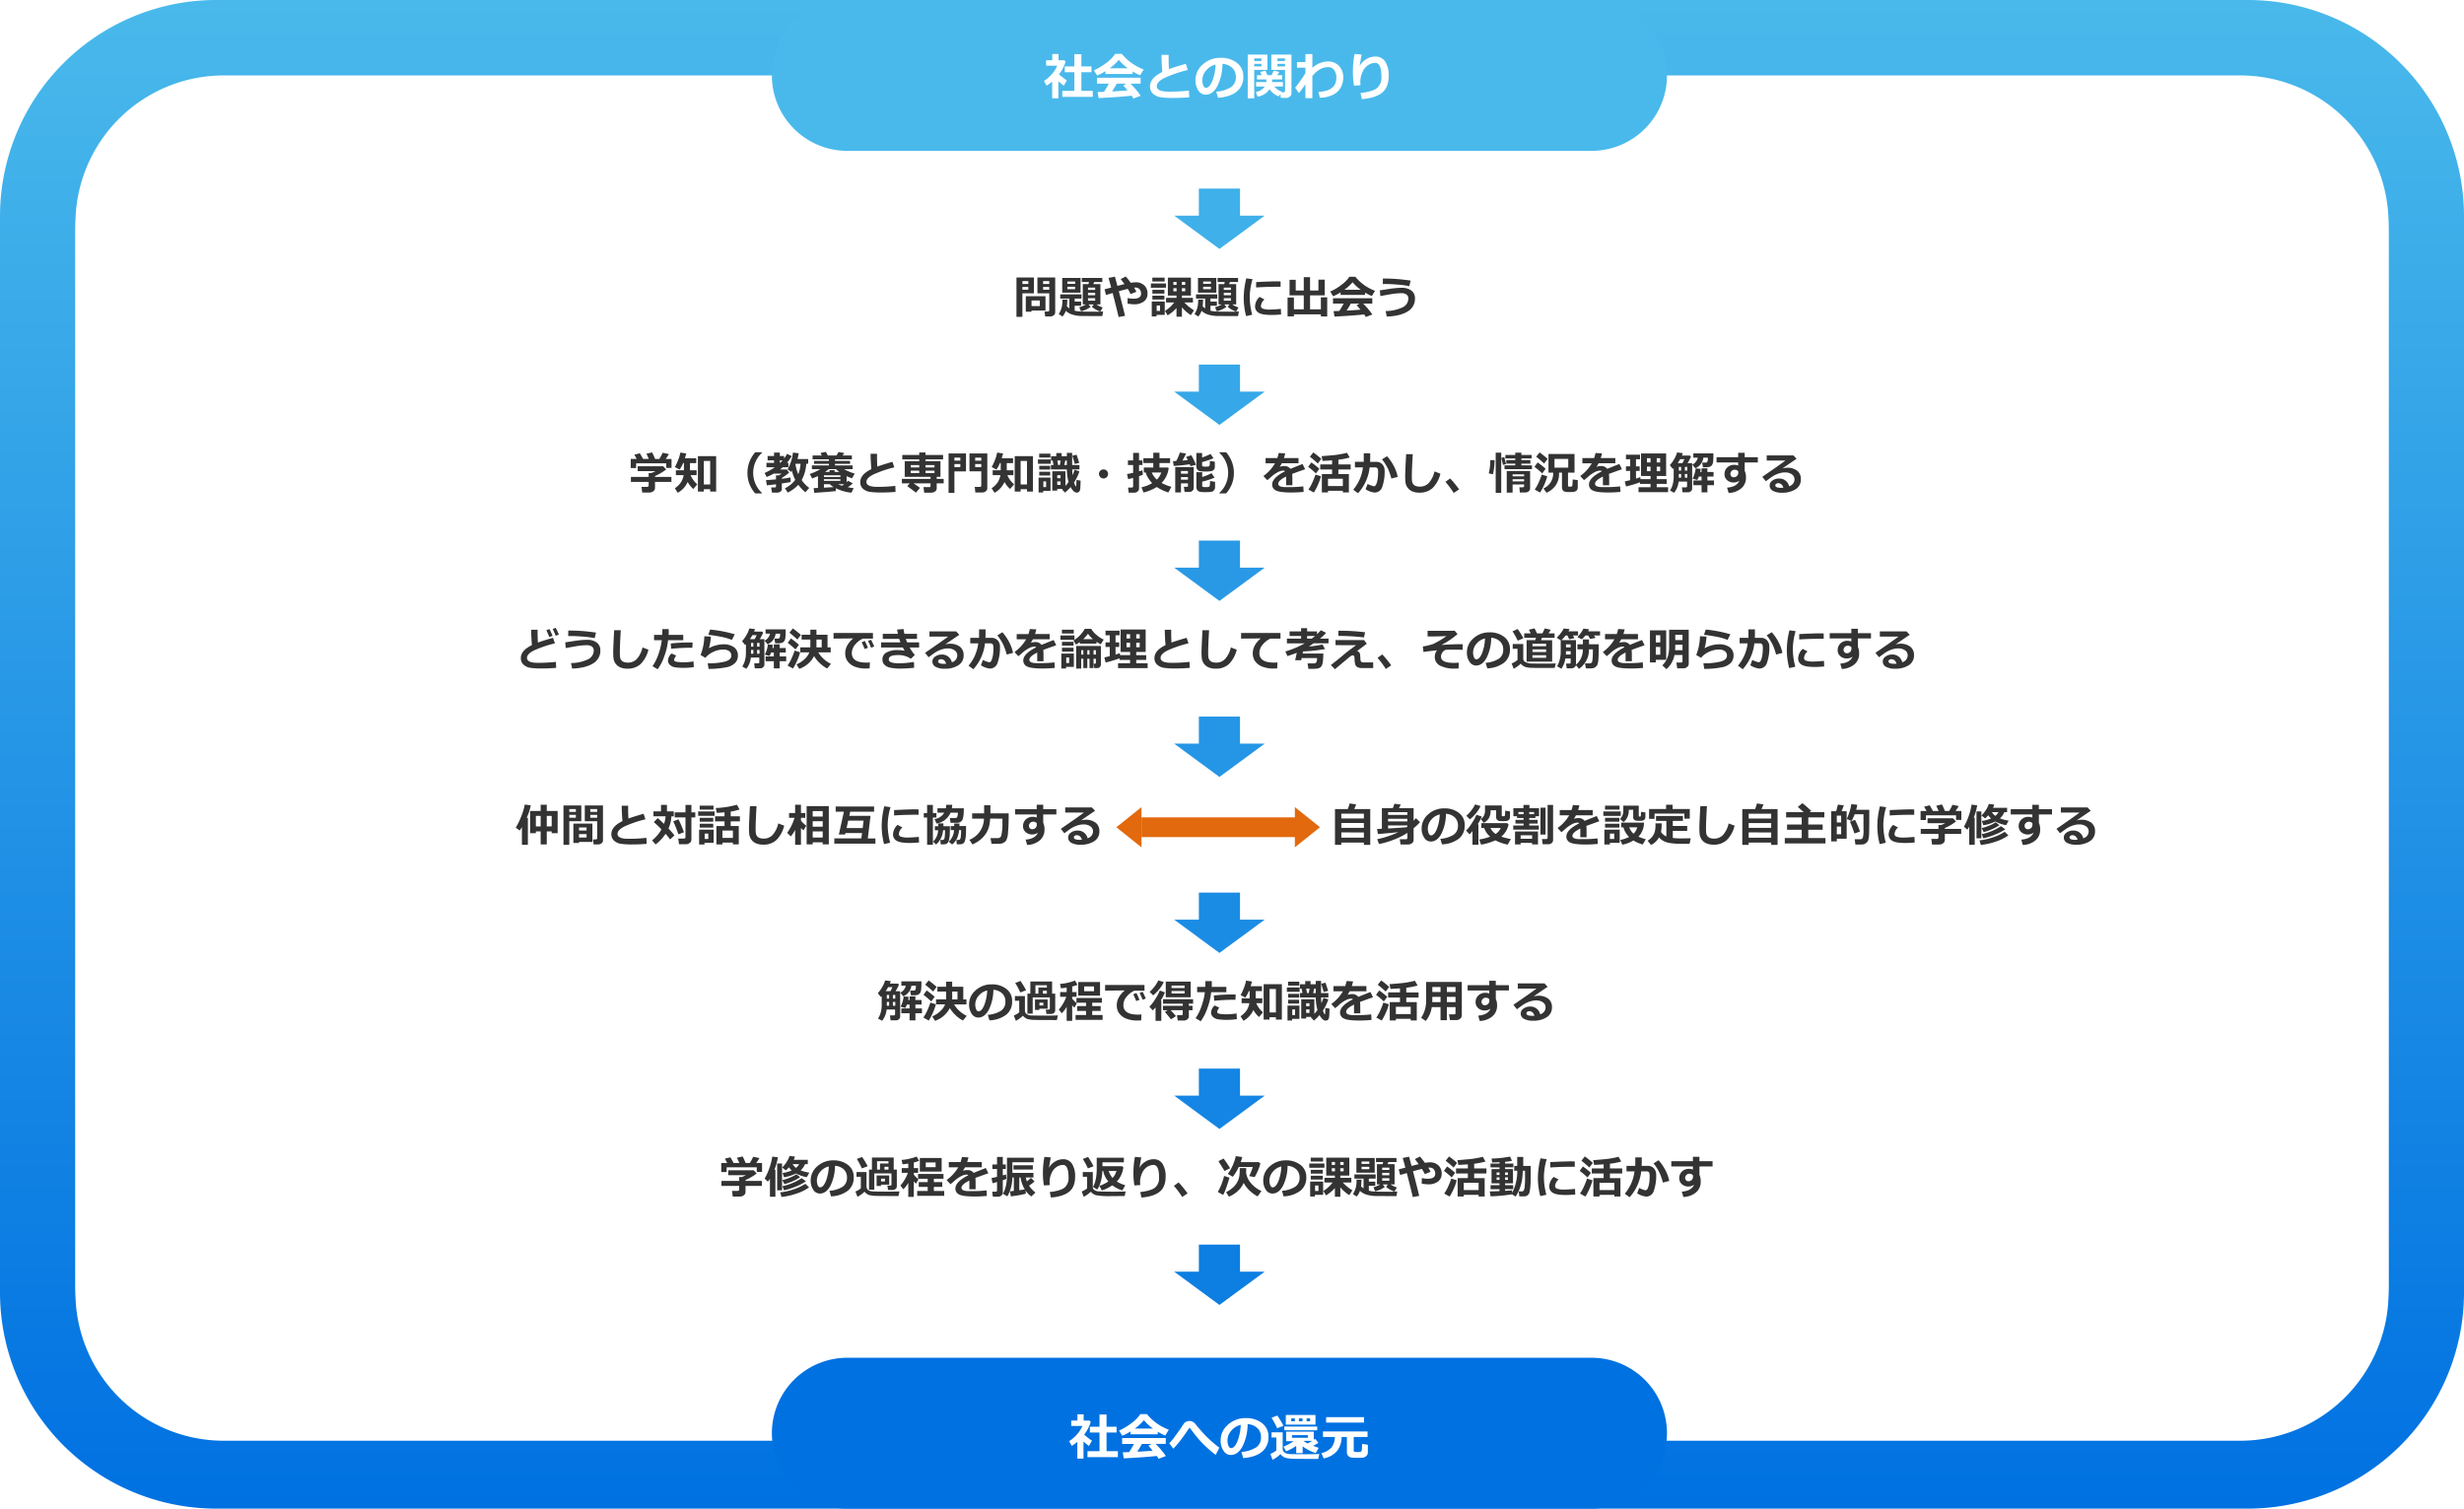 <svg xmlns="http://www.w3.org/2000/svg" xmlns:xlink="http://www.w3.org/1999/xlink" width="980" height="600" viewBox="0 0 980 600"><defs><linearGradient id="a" x1="0.5" x2="0.5" y2="1" gradientUnits="objectBoundingBox"><stop offset="0" stop-color="#49b9eb"/><stop offset="1" stop-color="#0071e1"/></linearGradient><filter id="b"><feOffset dy="3" input="SourceAlpha"/><feGaussianBlur stdDeviation="3" result="c"/><feFlood flood-opacity="0.161" result="d"/><feComposite operator="out" in="SourceGraphic" in2="c"/><feComposite operator="in" in="d"/><feComposite operator="in" in2="SourceGraphic"/></filter></defs><g transform="translate(-2537 -6093)"><path d="M86,0H894a86,86,0,0,1,86,86V514a86,86,0,0,1-86,86H86A86,86,0,0,1,0,514V86A86,86,0,0,1,86,0Z" transform="translate(2537 6093)" fill="url(#a)"/><g data-type="innerShadowGroup"><path d="M59,0H861a59,59,0,0,1,59,59V481a59,59,0,0,1-59,59H59A59,59,0,0,1,0,481V59A59,59,0,0,1,59,0Z" transform="translate(2567 6123)" fill="#fff"/><g transform="matrix(1, 0, 0, 1, 2537, 6093)" filter="url(#b)"><path d="M59,0H861a59,59,0,0,1,59,59V481a59,59,0,0,1-59,59H59A59,59,0,0,1,0,481V59A59,59,0,0,1,59,0Z" transform="translate(30 30)" fill="#fff"/></g></g><path d="M-64.318-.756A1.415,1.415,0,0,1-64.894.391a2.144,2.144,0,0,1-1.384.461h-2.03L-68.546-1.1h1.318a.577.577,0,0,0,.382-.145.449.449,0,0,0,.171-.356V-8.332h-4.711v-6.319h7.066Zm-4.816-11.3h2.461v-1.134h-2.461Zm2.461,1.187h-2.461v1.1h2.461Zm-6.117,2.54h-4.57V1.011h-2.364V-14.651h6.935Zm-2.215-3.727v-1.134h-2.355v1.134Zm0,2.285v-1.1h-2.355v1.1Zm1.274,8.279v.475h-2.285V-7.181h7.831v5.687Zm0-1.775h3.3V-5.5h-3.3ZM-54.237-8.6h-7.286v-5.862h7.286Zm-5.238-3.507h3.094v-.932h-3.094Zm3.094,1.151h-3.094v.976h3.094Zm6.161,8.016A10.615,10.615,0,0,1-54.053-1.2l-.686-1.6a12.962,12.962,0,0,0,2.7-1.134h-1.31v-8.068h2.241l.237-.826h-2.856v-1.617h8.147v1.617h-3.243l-.343.826h2.83v8.068h-1.6a10.391,10.391,0,0,0,2.522,1.222L-46.371-1.1a8.349,8.349,0,0,1-1.784-.787,8.209,8.209,0,0,1-1.564-1.1l.738-.949h-2.092Zm1.8-6.75v-.923h-2.848v.923Zm-2.848,2.118h2.848v-.967h-2.848Zm2.848,1.169h-2.848v.993h2.848Zm-11.074.545q-.009.905-.167,2.707a6.694,6.694,0,0,0,.976.791V-6.258h-3.63V-7.919h8.455v1.661h-2.716v1.222H-54L-54.018-3.4h-2.558v1.96a11.834,11.834,0,0,0,2.514.338q1.5.066,5.344.066a34.084,34.084,0,0,0,3.445-.1L-45.58.7q-5.985,0-8.13-.031A13,13,0,0,1-57.476.123a6.512,6.512,0,0,1-2.632-1.512A6.448,6.448,0,0,1-61.418.888l-1.494-.993a8.418,8.418,0,0,0,.835-1.617,8.616,8.616,0,0,0,.483-1.736,15.748,15.748,0,0,0,.141-2.4ZM-36.536.615l-2.558.466q-1.063-4.5-2.382-9.545l-2.628.782-.589-2.25,2.646-.7q-.562-2.127-1.063-3.832l2.54-.51.993,3.683q1.7-.448,2.813-.712-.58-.809-1.5-2.013l2.03-1.011q.835.94,1.969,2.5a12.293,12.293,0,0,1,1.978-.2,4.719,4.719,0,0,1,3.4,1.226,4.317,4.317,0,0,1,1.283,3.274A3.722,3.722,0,0,1-29.057-5.1,6.131,6.131,0,0,1-32.9-3.981a13.936,13.936,0,0,1-2.654-.281l.053-2.2a12.014,12.014,0,0,0,2.32.264q3.015,0,3.015-1.986a2.571,2.571,0,0,0-.593-1.78,2.065,2.065,0,0,0-1.622-.664,4.323,4.323,0,0,0-.554.035,12.86,12.86,0,0,1,.914,1.644l-2.312.905A14.794,14.794,0,0,0-35.464-10.1q-1.556.36-3.551.923Q-37.7-4.175-36.536.615Zm15.75-13.658h-4.9v-1.529h4.9Zm4.711,10.556A15.786,15.786,0,0,1-19.608.422l-1.046-1.767a13.823,13.823,0,0,0,3.683-3.366h-3.261V-6.548h4.157v-.9h-3.437v-7.128h9.176v7.128h-3.577v.9h4.377v1.837h-3.4A16.433,16.433,0,0,0-9.123-1.6L-10.354.325a14.582,14.582,0,0,1-3.56-3.111V.958h-2.162Zm2.145-9.193H-12.6v-1.187h-1.327Zm-3.384,0h1.274v-1.187h-1.274Zm1.274,1.3h-1.274v1.222h1.274Zm3.437,0h-1.327v1.222H-12.6Zm-7.629-.2-6.029.035V-12.27l6.029.018Zm-.65,2.338h-4.781V-9.738h4.781Zm0,2.364h-4.781V-7.392h4.781Zm.132,6.1h-3.278V.87h-1.89V-5.071h5.168Zm-1.872-1.547v-2.18h-1.336v2.18ZM-.237-8.6H-7.523v-5.862H-.237Zm-5.238-3.507h3.094v-.932H-5.476Zm3.094,1.151H-5.476v.976h3.094ZM3.779-2.944A10.615,10.615,0,0,1-.053-1.2L-.738-2.8a12.962,12.962,0,0,0,2.7-1.134H.65v-8.068H2.892l.237-.826H.272v-1.617H8.42v1.617H5.177l-.343.826h2.83v8.068h-1.6A10.391,10.391,0,0,0,8.587-2.716L7.629-1.1a8.349,8.349,0,0,1-1.784-.787,8.209,8.209,0,0,1-1.564-1.1l.738-.949H2.927Zm1.8-6.75v-.923H2.733v.923ZM2.733-7.576H5.581v-.967H2.733ZM5.581-6.407H2.733v.993H5.581Zm-11.074.545q-.009.905-.167,2.707a6.694,6.694,0,0,0,.976.791V-6.258h-3.63V-7.919H.141v1.661H-2.575v1.222H0L-.018-3.4H-2.575v1.96A11.834,11.834,0,0,0-.062-1.1q1.5.066,5.344.066a34.084,34.084,0,0,0,3.445-.1L8.42.7Q2.435.7.29.672A13,13,0,0,1-3.476.123,6.512,6.512,0,0,1-6.108-1.389,6.448,6.448,0,0,1-7.418.888L-8.912-.105a8.418,8.418,0,0,0,.835-1.617,8.616,8.616,0,0,0,.483-1.736,15.748,15.748,0,0,0,.141-2.4Zm19.661-8.1a26.313,26.313,0,0,0-1.116,6.794A27.343,27.343,0,0,0,14.036.167L11.61.721a28.573,28.573,0,0,1-.949-7.181A32.184,32.184,0,0,1,11.7-14.309ZM25.33-10.942l-.738-.009q-1.151-.018-3.823.044t-5.177.237v-2.145q5.941-.29,8.227-.29.914,0,1.512.053ZM25.523.07q-2.153.2-3.683.2-3.858,0-5.265-.892A2.843,2.843,0,0,1,15.17-3.164a5.447,5.447,0,0,1,1.8-3.762l1.942,1.037A3.712,3.712,0,0,0,17.5-3.243a1.105,1.105,0,0,0,.738.989A8.18,8.18,0,0,0,21.3-1.89q1.178,0,4.14-.255Zm5.1.765H28.1V-6.671h2.522v4.693h3.92V-7.541H28.89v-6.187h2.452v4.263h3.2v-5.309h2.5v5.309h3.331v-4.315h2.5v6.24H37.046v5.563h4.3V-6.75h2.522v7.6H41.344V.018H30.621Zm28.31-8.552H49.175v-1a18.037,18.037,0,0,1-2.953,1.538L45.07-9.053a19.87,19.87,0,0,0,4.3-2.549,12.344,12.344,0,0,0,3.309-3.313h2.382a18.5,18.5,0,0,0,7.831,5.581L61.611-7.269a18.28,18.28,0,0,1-2.681-1.354ZM50.7-9.756h6.521a17.292,17.292,0,0,1-3.261-3.006A17.1,17.1,0,0,1,50.7-9.756ZM58.57.053Q54.4.519,46.767.905l-.378-2.162,2.294-.079a33.706,33.706,0,0,0,1.731-2.927H46.169V-6.372H61.8v2.109H58.175A31.7,31.7,0,0,1,61.831.079L59.2,1.063A9.08,9.08,0,0,0,58.57.053ZM51.583-1.468q3.472-.185,5.52-.378Q56.241-2.9,55.564-3.63l1.169-.633h-3.48Q52.479-2.83,51.583-1.468ZM77.054-13.412,76.5-11.18a31.432,31.432,0,0,0-4.548-.624q-2.94-.237-4.988-.237-.519,0-.976.018l.018-2.2q2.777,0,5.2.167T77.054-13.412ZM67.553.905l-.448-2.2a15.8,15.8,0,0,0,6.71-1.459A3.9,3.9,0,0,0,76.14-6.3,1.809,1.809,0,0,0,75.4-7.849a3.241,3.241,0,0,0-1.969-.545q-.844,0-1.833.088t-1.745.2q-.756.114-4.843.853L64.8-9.519l3.665-.562q1.6-.246,2.843-.347t2.193-.1a6.141,6.141,0,0,1,3.85,1.094A3.726,3.726,0,0,1,78.768-6.3a5.778,5.778,0,0,1-2.94,5.186Q72.888.712,67.553.905Zm-297.07,54.373q.475.765,1.283,2.25h2.285q-.58-1.318-.958-2.065l2.268-.527a22.586,22.586,0,0,1,1.169,2.593h1.705a18.221,18.221,0,0,0,1.318-2.461l2.487.519a15.975,15.975,0,0,1-1.283,1.942h2.329V61.1h-2.109V59.26h-11.971v1.89h-2.145V57.528h2.364q-.58-1.09-.94-1.705Zm6.029,13.772a1.6,1.6,0,0,1-.668,1.323,2.545,2.545,0,0,1-1.6.514h-2.812l-.281-2.25h2.3a.561.561,0,0,0,.352-.154.422.422,0,0,0,.185-.312V66.651h-7.058V64.674h7.058V63.127h1.072q.914-.369,1.635-.738h-7.058V60.446h10.134l1.187,1.274a20.886,20.886,0,0,1-4.447,2.6v.352h6.53v1.978h-6.53ZM-210.5,66.7a8.992,8.992,0,0,1-3.937,4.28l-1.169-1.8a8.362,8.362,0,0,0,2.479-2.439,7.922,7.922,0,0,0,1.028-2.764h-3.076V62.028h3.19V59.172h-.316a12.074,12.074,0,0,1-1.415,2.584l-1.872-1.02a19.378,19.378,0,0,0,1.367-2.944,13.634,13.634,0,0,0,.8-2.8l2.355.36q-.246,1-.527,1.89h4.509v1.934h-2.5v2.856h2.646v1.942h-2.4a9.465,9.465,0,0,0,2.672,3.639l-1.6,1.872A11.326,11.326,0,0,1-210.5,66.7Zm8.956,2.874h-2.522v.94h-2.355v-14.1h7.251v14.1h-2.373Zm-2.522-1.907h2.522V58.319h-2.522Zm23.133,3.577h-2.707a13.729,13.729,0,0,1-2.25-3.647,12.042,12.042,0,0,1-.826-4.544,12.345,12.345,0,0,1,3.076-8.165h2.707v.193a10.6,10.6,0,0,0-2.391,3.2,10.631,10.631,0,0,0-1.107,4.772,10.687,10.687,0,0,0,1.107,4.8,10.744,10.744,0,0,0,2.391,3.2Zm17.6-11.8a15.151,15.151,0,0,1-1.811,6.486,12.462,12.462,0,0,0,3.015,3.129l-1.556,1.723A18.713,18.713,0,0,1-166.5,67.82a14.294,14.294,0,0,1-4.192,3.085l-1.116-1.714a11.4,11.4,0,0,0,4.1-3.34,15.237,15.237,0,0,1-1.318-3.665q-.158.272-.3.492l-1.433-1.011a17.119,17.119,0,0,0,2.136-6.662l2.285.255a22.8,22.8,0,0,1-.466,2.3h4.245v1.872Zm-3.19,4.166a12.6,12.6,0,0,0,.914-4.166h-1.925l-.079.149A15.349,15.349,0,0,0-166.518,63.6Zm-2.988,3.094q-.545.141-3.533.571v2.215a1.2,1.2,0,0,1-.584,1.055,2.215,2.215,0,0,1-1.244.387h-2.092l-.325-2.074h1.424q.5,0,.5-.413v-.844q-2.566.334-3.647.413l-.325-2.083q1.2-.026,3.973-.281V64.05h1.151l1.134-.686h-3.208q-1.257.7-2.769,1.362l-.844-1.617a25.448,25.448,0,0,0,4.069-2.285h-3.331V59.093h3.023v-1h-2.558V56.359h2.558V55.006h2.3v1.354h1.7v.993a12.672,12.672,0,0,0,1.169-1.837l1.872.861a21.12,21.12,0,0,1-1.916,2.716h.58v1.731h-2.241q-.51.457-1.081.9h2.7l.914,1.248A12.816,12.816,0,0,1-171.5,64.05q-.967.694-1.538,1.02V65.4a26.376,26.376,0,0,0,3.445-.527Zm-4.324-7.6h.105q.554-.519.984-1h-1.09Zm22.28,10.09-.026,1.107q-2.452.308-8.569.7l-.237-1.872,1.714-.07V64.34q-1.011.475-2.3.949l-.958-1.784a19.458,19.458,0,0,0,4.21-1.925h-3.366V60.1h6.768v-.633h-5.915V58.3h5.915v-.624h-6.5V56.166h3.691l-.536-1.011,2.153-.431.765,1.441h3.454l.809-1.406,2.285.431-.694.976h3.7v1.512H-151.9V58.3h5.994v1.169H-151.9V60.1h6.987V61.58h-3.393a20.155,20.155,0,0,0,4.254,1.784l-1.1,1.89q-1.151-.431-2.127-.888v2.4q.352-.316.58-.562l1.89,1.046a15.793,15.793,0,0,1-2,1.521q1.107.22,2.329.369l-.87,1.819A17.6,17.6,0,0,1-151.55,69.183Zm-2.848-7.6a16.074,16.074,0,0,1-1.459,1.1h1.775v-.721h2.039v.721h1.881a11.274,11.274,0,0,1-1.31-1.1Zm4.658,3.111v-.686H-156.3v.686Zm0,1.547v-.677H-156.3v.677Zm1.512,1.318h-2.479a13.135,13.135,0,0,0,1.617.624Q-148.6,67.838-148.228,67.557Zm-8.068,1.38,3.858-.229a8.7,8.7,0,0,1-1.547-1.151H-156.3Zm28.494,1.679q-2.777.237-5.344.237a30.8,30.8,0,0,1-4.975-.255,5.257,5.257,0,0,1-2.733-1.314,3.422,3.422,0,0,1-.993-2.562q0-3.015,4.412-5.15-.281-3.032-.3-6.117h2.558l-.009.791v.264q0,1.951.123,4.052,2.03-.765,6.021-1.9l.738,2.2a45.742,45.742,0,0,0-8.24,2.8q-2.861,1.4-2.861,3,0,1.951,4.3,1.951h.817a62.157,62.157,0,0,0,6.381-.378Zm9.668-1.582-1.582,1.907q-.413-.422-3.437-2.628l.984-1.081H-125.3V65.465h11.408v-.809h-10.274V58.434h5.774V57.7h-6.75V55.946h6.75v-.993h2.5v.993h6.987V57.7h-6.987v.738h5.941v6.223h-1.494v.809h2.769v1.767h-2.769v1.96a1.481,1.481,0,0,1-.672,1.279,2.683,2.683,0,0,1-1.578.47h-2.733l-.272-2.215h2.3q.5,0,.5-.448V67.231h-6.8A22.755,22.755,0,0,1-118.134,69.033Zm2.25-8.139h3.56v-.949h-3.56Zm-5.889,0h3.384v-.949h-3.384Zm3.384,1.283h-3.384v.967h3.384Zm6.064,0h-3.56v.967h3.56Zm21.006,7.014a1.465,1.465,0,0,1-.6,1.178,2.156,2.156,0,0,1-1.4.483h-2.751l-.237-2.215h2.039a.568.568,0,0,0,.382-.149.462.462,0,0,0,.171-.36V62.459H-98.42v-7.11h7.1Zm-4.816-11h2.426v-1.2h-2.426Zm2.426,1.354h-2.426v1.222h2.426Zm-6.082,2.909H-104.4v8.552h-2.329V55.349h6.935Zm-2.25-4.263v-1.2H-104.4v1.2Zm0,2.575V59.55H-104.4v1.222ZM-84.5,66.7a8.992,8.992,0,0,1-3.937,4.28l-1.169-1.8a8.362,8.362,0,0,0,2.479-2.439A7.922,7.922,0,0,0-86.1,63.971h-3.076V62.028h3.19V59.172H-86.3a12.074,12.074,0,0,1-1.415,2.584l-1.872-1.02a19.378,19.378,0,0,0,1.367-2.944,13.634,13.634,0,0,0,.8-2.8l2.355.36q-.246,1-.527,1.89h4.509v1.934h-2.5v2.856h2.646v1.942h-2.4a9.465,9.465,0,0,0,2.672,3.639l-1.6,1.872A11.326,11.326,0,0,1-84.5,66.7Zm8.956,2.874h-2.522v.94H-80.42v-14.1h7.251v14.1h-2.373Zm-2.522-1.907h2.522V58.319h-2.522Zm16.629,1.767H-63.5V70.1H-65.47V62.441h5.221V68.26a16.073,16.073,0,0,0,1.239-1.573,18.972,18.972,0,0,1-.677-4.983h-6.319V59.945h1.02l-.343-1.784h-.642V56.447h2.092V55.19h2.118v1.257h2.083l-.009-1.327h2.118l-.009,4.825h2.909V61.7h-2.883q.035,1.292.132,2.259.343-.756.826-2.109l1.907.606a18.284,18.284,0,0,1-2.145,4.465,7.592,7.592,0,0,0,.4,1,2.29,2.29,0,0,0,.259.461.17.17,0,0,0,.088.026q.105,0,.123-.123t.105-2.408l1.635.272q-.026,1.934-.119,2.984a2.375,2.375,0,0,1-.448,1.415,1.294,1.294,0,0,1-.971.365q-1.2,0-2.426-2.2a19.8,19.8,0,0,1-2.224,2.206L-61.646,69.6Zm.721-9.483h1.037V58.161h-.615Zm-2.769-1.784.334,1.784h.677l.325-1.784Zm1.292,7.022V64.006H-63.5v1.178Zm0,2.663V66.458H-63.5v1.389Zm-4.034-10.89h-4.456V55.428h4.456Zm11.47,2.118-1.767.431-.984-3.27,1.705-.4Zm-11.338.378h-5.08V57.73h5.08Zm-.22,2.3h-4.351V60.262h4.351Zm0,2.364h-4.351V62.608h4.351Zm.132,6.1H-69.1v.65h-1.819V64.946h4.737Zm-1.749-1.494V66.458h-1.1v2.268ZM-43.3,63.487a1.736,1.736,0,0,1-.527,1.274,1.736,1.736,0,0,1-1.274.527,1.736,1.736,0,0,1-1.274-.527,1.736,1.736,0,0,1-.527-1.274,1.736,1.736,0,0,1,.527-1.274,1.736,1.736,0,0,1,1.274-.527,1.736,1.736,0,0,1,1.274.527A1.736,1.736,0,0,1-43.3,63.487Zm24.1-2.355a9.266,9.266,0,0,1-.826,3.076A9.856,9.856,0,0,1-22,67.056,15.827,15.827,0,0,0-18.105,68.6l-1.2,2.268a18.631,18.631,0,0,1-4.614-2.18A17,17,0,0,1-29.2,70.87l-.791-2.074a13.772,13.772,0,0,0,4.245-1.652,12.458,12.458,0,0,1-1.644-2.131,6.623,6.623,0,0,1-.905-2.1h-.773V60.947l3.762-.009V59.172H-29.25V57.238H-25.3V55.067h2.461v2.171h4.219v1.934h-4.219v1.767l3.4-.009Zm-4.685,4.614a7.084,7.084,0,0,0,1.749-2.812l-3.779-.009A8.261,8.261,0,0,0-23.889,65.746Zm-5.555-1.934q-.51.22-1.529.545v4.834a1.567,1.567,0,0,1-.584,1.305,2.3,2.3,0,0,1-1.472.461h-2.048L-35.35,68.9h1.441q.589,0,.589-.519V65.052q-1.274.352-1.978.527l-.448-2.057q.756-.1,2.426-.483V59.945h-2.065V58.126h2.065V55.12h2.347v3.006h1.362v1.819h-1.362v2.5q.9-.246,1.327-.4Zm18.615-4.157q-1.907.281-4.175.492l-.009.009-.018-.009q-1.345.123-2.162.158l-.29-1.916q.51-.009,1.283-.044a18.76,18.76,0,0,0,1.477-3.375l2.426.413a24.914,24.914,0,0,1-1.424,2.8q1.283-.105,2.136-.193a11.528,11.528,0,0,0-.677-1.257l2.074-.686a26.553,26.553,0,0,1,1.854,3.814l-2.162.527Zm10,.914a1.889,1.889,0,0,1-.338,1.169,1.743,1.743,0,0,1-.98.62,10.45,10.45,0,0,1-2.32.171,18.455,18.455,0,0,1-2-.088,1.909,1.909,0,0,1-1.244-.6A1.916,1.916,0,0,1-8.174,60.5V55.173h2.285v1.767A21.574,21.574,0,0,0-2.54,55.551l1.2,1.688a30.946,30.946,0,0,1-4.553,1.538V60.1a.383.383,0,0,0,.321.4,4.847,4.847,0,0,0,1.121.088q.545,0,.91-.035a.72.72,0,0,0,.505-.207,1.479,1.479,0,0,0,.193-.725q.053-.554.053-1.3l1.96.325Zm-10.7,6.68h-2.769v3.586h-2.285V60.754H-9.22V69a1.536,1.536,0,0,1-.527,1.2,1.92,1.92,0,0,1-1.327.47h-1.793l-.272-2.083h1.274q.343,0,.343-.308Zm0-3.85V62.336h-2.769V63.4Zm-2.769,2.373h2.769V64.762h-2.769ZM-.738,68.778a1.849,1.849,0,0,1-.185.831,1.827,1.827,0,0,1-.532.642,1.786,1.786,0,0,1-.712.347,8.212,8.212,0,0,1-1.27.11q-.905.031-1.028.031a15.129,15.129,0,0,1-2.1-.105,1.916,1.916,0,0,1-1.143-.6,1.866,1.866,0,0,1-.461-1.323V62.8h2.32v1.9A19.446,19.446,0,0,0-2.145,63.18l1.213,1.767a27.98,27.98,0,0,1-4.922,1.608v1.688a.376.376,0,0,0,.255.387,4.439,4.439,0,0,0,1.2.1,6,6,0,0,0,.976-.053.782.782,0,0,0,.4-.176,1,1,0,0,0,.2-.519,12.249,12.249,0,0,0,.07-1.679l2.013.316Zm7.488-5.73a12.042,12.042,0,0,1-.826,4.544,13.729,13.729,0,0,1-2.25,3.647H.976v-.193a10.619,10.619,0,0,0,2.382-3.2,10.687,10.687,0,0,0,1.107-4.8,10.631,10.631,0,0,0-1.107-4.772,10.669,10.669,0,0,0-2.382-3.2v-.193h2.7A12.345,12.345,0,0,1,6.75,63.048Zm23.273,4.939h-2.5l.009-3.454q-3.138,1.538-3.138,2.874t3.023,1.327l.976-.009a44.569,44.569,0,0,0,5.977-.29l.123,2.2q-2.47.237-4.843.237-4.562,0-6.117-.778a2.54,2.54,0,0,1-1.556-2.4q0-2.672,5.106-5.247a.819.819,0,0,0-.686-.29,5.035,5.035,0,0,0-2.061.589,12.761,12.761,0,0,0-2.782,1.942q-1.072.949-1.538,1.283l-1.529-1.652a16.259,16.259,0,0,0,4.623-5.062H19.354V57.168h4.667a15.023,15.023,0,0,0,.554-2l2.584.141q-.246,1.09-.5,1.854h5.8v2.083H25.813q-.229.457-.844,1.406a5.379,5.379,0,0,1,1.688-.29,2.956,2.956,0,0,1,2.584,1.107q1.143-.492,4.816-1.934l1.028,2.092q-1.731.589-5.168,1.846a10.725,10.725,0,0,1,.088,1.415Zm11.5-10.494L40.14,59.348q-1.389-1.3-3.164-2.716l1.362-1.7A39.643,39.643,0,0,1,41.528,57.493ZM50.08,70.2H44.174v.65H41.739V63.558h4.069V61.721H41.1V59.708h4.711V58.091q-.624.044-3.779.229l-.378-1.907q.967-.053,2.382-.185l2.391-.211q.976-.088,1.916-.246l1.529-.272q.58-.114,1.046-.22t.817-.211l1.081,1.89a27.816,27.816,0,0,1-4.5.879v1.872h4.878v2.013H48.313v1.837h4.175v7.295H50.08Zm-5.906-1.89H50.08v-2.9H44.174Zm-3.437-6.873-1.354,1.854a32.316,32.316,0,0,0-3.094-2.628l1.274-1.749A30.991,30.991,0,0,1,40.737,61.439Zm.642,2.988a19.39,19.39,0,0,1-1.156,3.278,22.13,22.13,0,0,1-1.666,3.182L36.4,69.7A16.725,16.725,0,0,0,38.1,66.585a29.183,29.183,0,0,0,1.107-2.843ZM60.97,57.344q0,.554-.044,1.336H63.36a3.163,3.163,0,0,1,2.426.989,3.568,3.568,0,0,1,.923,2.536A18.164,18.164,0,0,1,65.8,68.5a3.17,3.17,0,0,1-3.067,2.4,8.026,8.026,0,0,1-3.6-1.31l.809-2.127a8.733,8.733,0,0,0,1.481.646,4.814,4.814,0,0,0,1.024.277.791.791,0,0,0,.593-.264,3.129,3.129,0,0,0,.523-1.063,9.593,9.593,0,0,0,.409-1.833,18.294,18.294,0,0,0,.136-2.369,4.717,4.717,0,0,0-.114-1.257.99.99,0,0,0-.378-.541,1.158,1.158,0,0,0-.668-.18h-2.2a18.279,18.279,0,0,1-4.623,10.292L54.22,69.754a18.174,18.174,0,0,0,2.268-3.472,17.185,17.185,0,0,0,1.591-5.405H54.9v-2.2h3.5V55.3H60.97Zm10.942,7.33-2.522.65a27.811,27.811,0,0,0-1.23-3.63,19.362,19.362,0,0,0-1.252-2.259A13.054,13.054,0,0,0,65.646,57.7l2.013-1.257a18.557,18.557,0,0,1,2.707,3.938A15.612,15.612,0,0,1,71.912,64.674Zm16.972-1.292a11.869,11.869,0,0,1-3.164,5.783,7.583,7.583,0,0,1-5.194,1.775,7.336,7.336,0,0,1-2.4-.356,4.658,4.658,0,0,1-1.679-.962,4.555,4.555,0,0,1-1-1.323,4.862,4.862,0,0,1-.457-1.521,21.132,21.132,0,0,1-.105-2.492q0-1.846.378-8.648h2.628q-.36,6.073-.36,8.446a17.373,17.373,0,0,0,.1,2.452,2.483,2.483,0,0,0,.453,1,2.221,2.221,0,0,0,1.015.738,4.47,4.47,0,0,0,1.622.259,4.774,4.774,0,0,0,3.551-1.45,10.276,10.276,0,0,0,2.259-4.588Zm7.444,6.24-2.145,1.441a35.979,35.979,0,0,0-3.3-4.43l1.89-1.354A42.943,42.943,0,0,1,96.328,69.622Zm16.752,1.389h-2.2V55.023h2.2ZM125.314,61.6H114.39V60.086h4.28V59.4h-3.577V57.994h3.577v-.659h-3.955V55.946h3.955v-.923H121.1v.923h4.052v1.389H121.1v.659h3.577V59.4H121.1v.686h4.21ZM115,59.585l-1.222.334-.642-2.786,1.16-.334Zm-4.57-1.556a25.5,25.5,0,0,1-.642,5.6l-1.679-.36a20.437,20.437,0,0,0,.615-5.291Zm11.76,9.633-4.588.018v3.243h-2.329v-8.6h9.29v6.908a1.417,1.417,0,0,1-.58,1.178,2.062,2.062,0,0,1-1.292.448h-2.215L120.3,68.8h1.362a.559.559,0,0,0,.36-.136.4.4,0,0,0,.167-.312Zm0-3.234v-.782H117.6v.782ZM117.6,66.44h4.588V65.6H117.6Zm13.931-8.947-1.389,1.854q-1.389-1.3-3.164-2.716l1.362-1.7A39.643,39.643,0,0,1,131.528,57.493Zm4.535,5.476q.009.132.009.272A8.171,8.171,0,0,1,134.767,68a8.835,8.835,0,0,1-3.669,2.975l-1.23-1.714a6.454,6.454,0,0,0,3.876-6.064v-.229h-1.872v-7.4h10.362v7.4h-2.593v5.159q0,.422.492.422h.738a.409.409,0,0,0,.272-.105.668.668,0,0,0,.18-.233,4.74,4.74,0,0,0,.114-.94q.057-.813.057-1.586l2.021.255v2.927a1.786,1.786,0,0,1-.211.892,1.553,1.553,0,0,1-.633.6,2.484,2.484,0,0,1-.888.286,17.68,17.68,0,0,1-3.045-.018,2.043,2.043,0,0,1-.8-.3,1.4,1.4,0,0,1-.519-.624,2.383,2.383,0,0,1-.176-.962V62.969ZM139.737,61V57.528h-5.476V61Zm-9,.439-1.354,1.854a32.316,32.316,0,0,0-3.094-2.628l1.274-1.749A30.991,30.991,0,0,1,130.737,61.439Zm.642,2.988a19.938,19.938,0,0,1-1.1,3.155,21.018,21.018,0,0,1-1.753,3.3L126.4,69.7a16.725,16.725,0,0,0,1.705-3.116,29.183,29.183,0,0,0,1.107-2.843Zm24.645,3.56h-2.5l.009-3.454q-3.138,1.538-3.138,2.874t3.023,1.327l.976-.009a44.569,44.569,0,0,0,5.977-.29l.123,2.2q-2.47.237-4.843.237-4.562,0-6.117-.778a2.54,2.54,0,0,1-1.556-2.4q0-2.672,5.106-5.247a.819.819,0,0,0-.686-.29,5.035,5.035,0,0,0-2.061.589,12.761,12.761,0,0,0-2.782,1.942q-1.072.949-1.538,1.283l-1.529-1.652a16.259,16.259,0,0,0,4.623-5.062h-3.753V57.168h4.667a15.023,15.023,0,0,0,.554-2l2.584.141q-.246,1.09-.5,1.854h5.8v2.083h-6.645q-.229.457-.844,1.406a5.379,5.379,0,0,1,1.688-.29,2.956,2.956,0,0,1,2.584,1.107q1.143-.492,4.816-1.934l1.028,2.092q-1.731.589-5.168,1.846a10.725,10.725,0,0,1,.088,1.415Zm12.243-1.169a44.489,44.489,0,0,1-5.546,1.652l-.5-2,2.153-.51V62.3h-1.687V60.481h1.688v-2.83h-1.687V55.841h5.6v1.811h-1.608v2.83h1.459V62.3h-1.459v3.032q1.046-.316,1.7-.571l.088.8h4V64.3H168.68V55.349h9.984V64.3H174.92v1.266h3.964v1.89H174.92v1.327h4.526v1.942h-11.76V68.778h4.772V67.451h-4.192Zm6.653-7.884h1.371V57.221H174.92Zm-3.885,0h1.424V57.221h-1.424Zm1.424,1.67h-1.424v1.8h1.424Zm3.832,0H174.92v1.8h1.371Zm12.727,8.657a1.4,1.4,0,0,1-.5,1.107,1.654,1.654,0,0,1-1.112.431h-2.224l-.22-1.969h1.547q.483,0,.483-.413v-1.89h-3.357a8.575,8.575,0,0,1-1.8,4.465l-1.626-.914a8.3,8.3,0,0,0,1.011-2.162,11.692,11.692,0,0,0,.448-3.568l.009-3.146q-.2.211-.334.325L180.123,60a12.575,12.575,0,0,0,1.731-2.373,10.728,10.728,0,0,0,1.169-2.689l2.25.272a4.921,4.921,0,0,1-.334.976h3.12l.492.378a15.388,15.388,0,0,1-1.38,2.646h1.846ZM183.27,59.207h1.846a8.474,8.474,0,0,0,.809-1.591h-1.687Q183.806,58.407,183.27,59.207Zm1.354,1.494h-.914v1.477h.914Zm2.452,1.477V60.7h-.958v1.477Zm-3.366,1.31V65h.914V63.487ZM187.075,65V63.487h-.958V65Zm6.416-7.98a5.3,5.3,0,0,1-3.217,4.219l-1.2-1.424a4.2,4.2,0,0,0,2.188-2.795l-1.775-.009v-1.7h7.989v.51q0,1.582-.1,2.558a3.57,3.57,0,0,1-.33,1.367,2.2,2.2,0,0,1-.519.615,2.125,2.125,0,0,1-.716.352,6.184,6.184,0,0,1-1.529.127q-.439,0-.984-.018l-.308-1.837,1.477-.018a.637.637,0,0,0,.668-.523,4.319,4.319,0,0,0,.132-1.077q0-.167-.009-.343Zm4.2,10.951h-2.61v2.848h-2.32V67.97H189.5V66.08h3.261V64.533H191.7a5.7,5.7,0,0,1-.686,1.362l-1.819-.536a10.864,10.864,0,0,0,1.2-4.069l1.986.167a10.111,10.111,0,0,1-.167,1.257h.545V61.255h2.32v1.459h2.443v1.819h-2.443V66.08h2.61Zm9.668-5.045-.018-.492a1.794,1.794,0,0,0-1.564-.606,1.456,1.456,0,0,0-1.068.5,1.537,1.537,0,0,0-.479,1.085,1.429,1.429,0,0,0,.356.993,1.179,1.179,0,0,0,.918.4,1.806,1.806,0,0,0,1.349-.514A1.853,1.853,0,0,0,207.36,62.925Zm7.778-4h-5.221v3.322a6.02,6.02,0,0,1,.5,2.7,5.4,5.4,0,0,1-1.876,4.293,8.252,8.252,0,0,1-5.014,1.824l-.615-2.127q3.867-.3,4.878-2.769a3.79,3.79,0,0,1-2.285.721,3.738,3.738,0,0,1-2.58-.927,3.039,3.039,0,0,1-1.042-2.377,3.521,3.521,0,0,1,1.1-2.672,3.871,3.871,0,0,1,2.773-1.046,4.331,4.331,0,0,1,1.564.29v-1.23h-8.6V56.834h8.6V55.076h2.593v1.758h5.221Zm12.437,9.466A2.845,2.845,0,0,0,229.72,65.7a2.392,2.392,0,0,0-1.059-2.061,4.5,4.5,0,0,0-2.667-.751h-.22a6.894,6.894,0,0,0-1.648.237,10.385,10.385,0,0,0-1.775.615,10.024,10.024,0,0,0-1.4.756q-.567.378-2.632,1.907l-1.406-1.767q7.181-4.922,9.185-6.46h-7.436V56.122H229.28l1.266,1.354q-1.89,1.257-5.634,3.832a7.439,7.439,0,0,1,1.811-.281,6.305,6.305,0,0,1,4.061,1.182,4.108,4.108,0,0,1,1.468,3.4,4.484,4.484,0,0,1-2.079,3.968,9.714,9.714,0,0,1-5.471,1.384,7.271,7.271,0,0,1-3.555-.738,2.348,2.348,0,0,1-1.314-2.162,2.312,2.312,0,0,1,1.121-1.938,4.171,4.171,0,0,1,2.448-.787A3.94,3.94,0,0,1,227.575,68.392Zm-2.268.58q-.571-1.793-2.083-1.793a1.324,1.324,0,0,0-.782.242.738.738,0,0,0-.343.628q0,.967,2.268.967Q224.868,69.016,225.308,68.972ZM-262.8,140.615q-2.777.237-5.344.237a30.8,30.8,0,0,1-4.975-.255,5.257,5.257,0,0,1-2.733-1.314,3.422,3.422,0,0,1-.993-2.562q0-3.015,4.412-5.15-.281-3.032-.3-6.117h2.558l-.009.791v.264q0,1.951.123,4.052,2.03-.765,6.021-1.9l.738,2.2a45.742,45.742,0,0,0-8.24,2.8q-2.861,1.4-2.861,3,0,1.951,4.3,1.951h.817a62.157,62.157,0,0,0,6.381-.378Zm1.081-13.228-1.257.466q-.615-1.529-1.2-2.7l1.2-.457Q-262.327,125.946-261.721,127.388Zm-2.5.5-1.292.483q-.36-.932-1.187-2.733l1.239-.448Q-264.771,126.526-264.226,127.889Zm17.279-1.3-.554,2.232a31.432,31.432,0,0,0-4.548-.624q-2.94-.237-4.988-.237-.519,0-.976.018l.018-2.2q2.777,0,5.2.167T-246.946,126.588Zm-9.5,14.317-.448-2.2a15.8,15.8,0,0,0,6.71-1.459,3.9,3.9,0,0,0,2.325-3.551,1.809,1.809,0,0,0-.738-1.547,3.241,3.241,0,0,0-1.969-.545q-.844,0-1.833.088t-1.745.2q-.756.114-4.843.853l-.211-2.268,3.665-.562q1.6-.246,2.843-.347t2.193-.1a6.141,6.141,0,0,1,3.85,1.094,3.726,3.726,0,0,1,1.415,3.133,5.778,5.778,0,0,1-2.94,5.186Q-251.112,140.712-256.447,140.905Zm30.331-7.523a11.869,11.869,0,0,1-3.164,5.783,7.583,7.583,0,0,1-5.194,1.775,7.336,7.336,0,0,1-2.4-.356,4.658,4.658,0,0,1-1.679-.962,4.555,4.555,0,0,1-1-1.323,4.862,4.862,0,0,1-.457-1.521,21.132,21.132,0,0,1-.105-2.492q0-1.846.378-8.648h2.628q-.36,6.073-.36,8.446a17.373,17.373,0,0,0,.1,2.452,2.483,2.483,0,0,0,.453,1,2.221,2.221,0,0,0,1.015.738,4.47,4.47,0,0,0,1.622.259,4.774,4.774,0,0,0,3.551-1.45,10.276,10.276,0,0,0,2.259-4.588Zm8.06-8.174q.026.325.026,1.125,0,.6-.035,1.169h5.81v2.109H-218.3a24.921,24.921,0,0,1-1.459,6.293,19.279,19.279,0,0,1-2.681,5.265l-2.039-1.2a19.348,19.348,0,0,0,2.355-4.777,26,26,0,0,0,1.336-5.577h-3.076V127.5h3.226q.07-1.415.07-2.294Zm9.527,5.344-.123,2.092q-.5-.026-1.046-.026-2.979,0-7.383.4l-.158-2.092a66.4,66.4,0,0,1,7.321-.4Q-209.074,130.525-208.529,130.552Zm.466,9.773a26.908,26.908,0,0,1-4.166.29,21.51,21.51,0,0,1-3.177-.207,3.855,3.855,0,0,1-2.149-.954,2.363,2.363,0,0,1-.782-1.767,4.089,4.089,0,0,1,1.441-2.795l1.872.879a3.093,3.093,0,0,0-.87,1.705.58.58,0,0,0,.316.51,3.568,3.568,0,0,0,1.274.3,19.221,19.221,0,0,0,2.171.11,22.664,22.664,0,0,0,3.946-.343Zm16.295-13.052-1.151,2.232a23.3,23.3,0,0,0-4.649-1.31q-2.821-.536-4.711-.7l.677-2.109A51.037,51.037,0,0,1-191.769,127.273Zm-10.406,13.755-.36-2.232a26.148,26.148,0,0,0,6.983-.708q2.4-.708,2.4-2.316a2.107,2.107,0,0,0-.853-1.806,3.882,3.882,0,0,0-2.347-.628,9.316,9.316,0,0,0-3.937.905,8.667,8.667,0,0,0-3.164,2.391l-1.925-1.134a20.868,20.868,0,0,0,1.494-7.453l2.593.149a19.147,19.147,0,0,1-.773,4.641,10.19,10.19,0,0,1,2.711-1.134,11.239,11.239,0,0,1,2.975-.448,7.049,7.049,0,0,1,4.3,1.16,3.936,3.936,0,0,1,1.551,3.357,4.056,4.056,0,0,1-1.011,2.786,6.324,6.324,0,0,1-3.111,1.731A35.864,35.864,0,0,1-202.175,141.028Zm22.192-1.767a1.4,1.4,0,0,1-.5,1.107,1.654,1.654,0,0,1-1.112.431h-2.224l-.22-1.969h1.547q.483,0,.483-.413v-1.89h-3.357a8.575,8.575,0,0,1-1.8,4.465l-1.626-.914a8.3,8.3,0,0,0,1.011-2.162,11.692,11.692,0,0,0,.448-3.568l.009-3.146q-.2.211-.334.325L-188.877,130a12.575,12.575,0,0,0,1.731-2.373,10.728,10.728,0,0,0,1.169-2.689l2.25.272a4.921,4.921,0,0,1-.334.976h3.12l.492.378a15.388,15.388,0,0,1-1.38,2.646h1.846Zm-5.748-10.055h1.846a8.474,8.474,0,0,0,.809-1.591h-1.687Q-185.194,128.407-185.73,129.207Zm1.354,1.494h-.914v1.477h.914Zm2.452,1.477V130.7h-.958v1.477Zm-3.366,1.31V135h.914v-1.512Zm3.366,1.512v-1.512h-.958V135Zm6.416-7.98a5.3,5.3,0,0,1-3.217,4.219l-1.2-1.424a4.2,4.2,0,0,0,2.188-2.795l-1.775-.009v-1.7h7.989v.51q0,1.582-.1,2.558a3.57,3.57,0,0,1-.33,1.367,2.2,2.2,0,0,1-.519.615,2.125,2.125,0,0,1-.716.352,6.184,6.184,0,0,1-1.529.127q-.439,0-.984-.018l-.308-1.837,1.477-.018a.637.637,0,0,0,.668-.523,4.319,4.319,0,0,0,.132-1.077q0-.167-.009-.343Zm4.2,10.951h-2.61v2.848h-2.32V137.97H-179.5v-1.89h3.261v-1.547H-177.3a5.7,5.7,0,0,1-.686,1.362l-1.819-.536a10.864,10.864,0,0,0,1.2-4.069l1.986.167a10.111,10.111,0,0,1-.167,1.257h.545v-1.459h2.32v1.459h2.443v1.819h-2.443v1.547h2.61Zm5.836-10.477-1.389,1.854q-1.389-1.3-3.164-2.716l1.362-1.7A39.643,39.643,0,0,1-165.472,127.493Zm5.247,8.429a10.425,10.425,0,0,1-5.9,5.089l-1.1-1.784a10.645,10.645,0,0,0,3.52-2.373,7.166,7.166,0,0,0,1.586-2.391h-3.595v-1.986h4v-3.129h-3.472V127.44h3.472v-2h2.426v2h4.412v5.036h1.257v1.986h-4.931a11.724,11.724,0,0,0,5.045,4.553L-155,140.87a12.552,12.552,0,0,1-2.953-2.123A12.593,12.593,0,0,1-160.225,135.922Zm.94-6.574v3.129h2.092v-3.129Zm-6.979,2.092-1.354,1.854a32.316,32.316,0,0,0-3.094-2.628l1.274-1.749A30.991,30.991,0,0,1-166.263,131.439Zm.483,2.988a19.39,19.39,0,0,1-1.156,3.278,22.13,22.13,0,0,1-1.666,3.182l-2.162-1.187a16.725,16.725,0,0,0,1.705-3.116,29.183,29.183,0,0,0,1.107-2.843Zm27.765,4.043-.123,2.373q-.958.026-1.274.026a11.452,11.452,0,0,1-5.054-.91,6.141,6.141,0,0,1-2.593-2.2,5.533,5.533,0,0,1-.782-2.931q0-3.217,3.173-5.924l-7.813.079v-2.25h15.671V129h-4.034a8.628,8.628,0,0,0-3.138,2.47,5.2,5.2,0,0,0-1.23,3.252q0,3.8,5.774,3.8Q-138.771,138.523-138.015,138.471Zm1.723-6.337-1.266.466q-.615-1.529-1.2-2.7l1.2-.448Q-136.837,130.833-136.292,132.134Zm-2.5.51-1.3.483q-.36-.914-1.187-2.7l1.248-.492A28.346,28.346,0,0,1-138.8,132.644Zm18.65,2.856-1.608,1.512a8.372,8.372,0,0,0-4.553-1.477,17.591,17.591,0,0,0-2.32.119,2.816,2.816,0,0,0-1.367.527,1.327,1.327,0,0,0-.523,1.1q0,1.5,3.788,1.5l.932-.009h.193q.439,0,1.261-.048t3.836-.435l.088,2.285a49.539,49.539,0,0,1-5.212.325,20,20,0,0,1-4.333-.356,4.551,4.551,0,0,1-2.29-1.173,2.893,2.893,0,0,1-.787-2.092,3.034,3.034,0,0,1,1.626-2.777,8.746,8.746,0,0,1,4.412-.949,14.223,14.223,0,0,1,2.786.255q-.29-.483-.7-1.283h-8.657v-2.048h7.7q-.229-.527-.5-1.371h-6.53v-2.03h6.012q-.141-.7-.325-1.7l2.575-.193q.167,1.151.325,1.89h5.019v2.03h-4.456q.167.466.527,1.371h4.772v2.048H-122.2A16.563,16.563,0,0,0-120.146,135.5Zm14.722,2.892a2.845,2.845,0,0,0,2.145-2.689,2.392,2.392,0,0,0-1.059-2.061,4.5,4.5,0,0,0-2.667-.751h-.22a6.894,6.894,0,0,0-1.648.237,10.385,10.385,0,0,0-1.775.615,10.024,10.024,0,0,0-1.4.756q-.567.378-2.632,1.907l-1.406-1.767q7.181-4.922,9.185-6.46h-7.436v-2.057h10.617l1.266,1.354q-1.89,1.257-5.634,3.832a7.439,7.439,0,0,1,1.811-.281,6.305,6.305,0,0,1,4.061,1.182,4.108,4.108,0,0,1,1.468,3.4,4.484,4.484,0,0,1-2.079,3.968,9.714,9.714,0,0,1-5.471,1.384,7.271,7.271,0,0,1-3.555-.738,2.348,2.348,0,0,1-1.314-2.162,2.312,2.312,0,0,1,1.121-1.938,4.171,4.171,0,0,1,2.448-.787A3.94,3.94,0,0,1-105.425,138.392Zm-2.268.58q-.571-1.793-2.083-1.793a1.324,1.324,0,0,0-.782.242.738.738,0,0,0-.343.628q0,.967,2.268.967Q-108.132,139.016-107.692,138.972Zm15.662-11.628q0,.554-.044,1.336h2.435a3.163,3.163,0,0,1,2.426.989,3.568,3.568,0,0,1,.923,2.536A18.164,18.164,0,0,1-87.2,138.5a3.17,3.17,0,0,1-3.067,2.4,8.026,8.026,0,0,1-3.6-1.31l.809-2.127a8.733,8.733,0,0,0,1.481.646,4.814,4.814,0,0,0,1.024.277.791.791,0,0,0,.593-.264,3.129,3.129,0,0,0,.523-1.063,9.593,9.593,0,0,0,.409-1.833,18.294,18.294,0,0,0,.136-2.369,4.717,4.717,0,0,0-.114-1.257.99.99,0,0,0-.378-.541,1.158,1.158,0,0,0-.668-.18h-2.2a18.279,18.279,0,0,1-4.623,10.292l-1.907-1.415a18.174,18.174,0,0,0,2.268-3.472,17.185,17.185,0,0,0,1.591-5.405H-98.1v-2.2h3.5V125.3h2.575Zm10.942,7.33-2.522.65a27.811,27.811,0,0,0-1.23-3.63,19.362,19.362,0,0,0-1.252-2.259,13.054,13.054,0,0,0-1.261-1.731l2.013-1.257a18.557,18.557,0,0,1,2.707,3.938A15.612,15.612,0,0,1-81.088,134.674Zm12.111,3.313h-2.5l.009-3.454q-3.138,1.538-3.138,2.874t3.023,1.327l.976-.009a44.569,44.569,0,0,0,5.977-.29l.123,2.2q-2.47.237-4.843.237-4.562,0-6.117-.778a2.54,2.54,0,0,1-1.556-2.4q0-2.672,5.106-5.247a.819.819,0,0,0-.686-.29,5.035,5.035,0,0,0-2.061.589,12.761,12.761,0,0,0-2.782,1.942q-1.072.949-1.538,1.283l-1.529-1.652a16.259,16.259,0,0,0,4.623-5.062h-3.753v-2.083h4.667a15.023,15.023,0,0,0,.554-2l2.584.141q-.246,1.09-.5,1.854h5.8v2.083h-6.645q-.229.457-.844,1.406a5.379,5.379,0,0,1,1.688-.29,2.956,2.956,0,0,1,2.584,1.107q1.143-.492,4.816-1.934l1.028,2.092q-1.731.589-5.168,1.846a10.725,10.725,0,0,1,.088,1.415Zm21.076-7.022h-6.636v-.633a14.344,14.344,0,0,1-1.538,1.028l-.984-1.635a12.636,12.636,0,0,0,4.5-4.641H-50a8.843,8.843,0,0,0,2.114,2.43,11.114,11.114,0,0,0,2.852,1.85l-1.169,1.872a13.179,13.179,0,0,1-1.7-.993Zm-5.291-1.758h3.911a9.884,9.884,0,0,1-2-2.18A13.022,13.022,0,0,1-53.191,129.207Zm-3.744-2.25h-4.711v-1.529h4.711Zm.272,2.5h-5.563V127.73h5.563Zm-.36,2.3h-4.605v-1.494h4.605Zm5.476,8.93h-1.591v-3.709h-.844v3.929h-2v-8.982h9.826v7.216q0,1.582-1.679,1.582h-.932l-.255-1.758h.448q.422,0,.422-.4v-1.591h-.923v3.709h-1.617v-3.709h-.861Zm3.4-5.361v-1.749h-.923v1.749Zm-3.4-1.749v1.749h.861v-1.749Zm-1.591,1.749v-1.749h-.844v1.749Zm-3.885-1.2h-4.605v-1.512h4.605Zm.123,6.1h-3.094v.65h-1.89v-5.941H-56.9Zm-1.872-1.547v-2.18h-1.151v2.18Zm20.039-1.854a44.489,44.489,0,0,1-5.546,1.652l-.5-2,2.153-.51V132.3h-1.687v-1.819h1.688v-2.83h-1.687v-1.811h5.6v1.811h-1.608v2.83h1.459V132.3h-1.459v3.032q1.046-.316,1.7-.571l.088.8h4V134.3H-38.32v-8.947h9.984V134.3H-32.08v1.266h3.964v1.89H-32.08v1.327h4.526v1.942h-11.76v-1.942h4.772v-1.327h-4.192Zm6.653-7.884h1.371v-1.714H-32.08Zm-3.885,0h1.424v-1.714h-1.424Zm1.424,1.67h-1.424v1.8h1.424Zm3.832,0H-32.08v1.8h1.371ZM-10.8,140.615q-2.777.237-5.344.237a30.8,30.8,0,0,1-4.975-.255,5.257,5.257,0,0,1-2.733-1.314,3.422,3.422,0,0,1-.993-2.562q0-3.015,4.412-5.15-.281-3.032-.3-6.117h2.558l-.009.791v.264q0,1.951.123,4.052,2.03-.765,6.021-1.9l.738,2.2a45.742,45.742,0,0,0-8.24,2.8q-2.861,1.4-2.861,3,0,1.951,4.3,1.951h.817a62.157,62.157,0,0,0,6.381-.378Zm18.686-7.233a11.869,11.869,0,0,1-3.164,5.783A7.583,7.583,0,0,1-.475,140.94a7.336,7.336,0,0,1-2.4-.356,4.658,4.658,0,0,1-1.679-.962,4.555,4.555,0,0,1-1-1.323,4.862,4.862,0,0,1-.457-1.521,21.132,21.132,0,0,1-.105-2.492q0-1.846.378-8.648h2.628q-.36,6.073-.36,8.446a17.373,17.373,0,0,0,.1,2.452,2.483,2.483,0,0,0,.453,1,2.221,2.221,0,0,0,1.015.738,4.47,4.47,0,0,0,1.622.259,4.774,4.774,0,0,0,3.551-1.45,10.276,10.276,0,0,0,2.259-4.588Zm16.2,5.089-.123,2.373q-.958.026-1.274.026a11.452,11.452,0,0,1-5.054-.91,6.141,6.141,0,0,1-2.593-2.2,5.533,5.533,0,0,1-.782-2.931q0-3.217,3.173-5.924l-7.813.079v-2.25H25.286V129H21.252a8.628,8.628,0,0,0-3.138,2.47,5.2,5.2,0,0,0-1.23,3.252q0,3.8,5.774,3.8Q23.326,138.523,24.082,138.471Zm18.237-3.542a30.452,30.452,0,0,1-.18,3.133,5.033,5.033,0,0,1-.417,1.644,2.145,2.145,0,0,1-.751.809,2.819,2.819,0,0,1-1.121.4,21.337,21.337,0,0,1-2.487.092l-1-.009-.308-2.162h2.5a1.1,1.1,0,0,0,.962-.413,3.228,3.228,0,0,0,.294-1.687H33.7l-.167.861H31.122l.65-2.979q-1.529.606-3.744,1.327l-.791-1.854a36.29,36.29,0,0,0,7.673-3.226H27.844V129h5.634v-1.046h-4.57v-1.837h4.57v-1.274h2.4v1.274h3.938v1.116q.686-.65,1.529-1.582l2.092,1.046a19.9,19.9,0,0,1-2.47,2.3H44.4v1.854H38.426q-1.09.8-1.819,1.283a45.437,45.437,0,0,0,5.388-.8l1.011,1.8a65.681,65.681,0,0,1-8.754.949l-.158.835ZM37.705,129q.668-.5,1.31-1.046H35.877V129Zm21.243-2.54-.466,2.057a82.99,82.99,0,0,0-9.519-.6h-.65v-2.057q.51-.009,1.354-.009A82.423,82.423,0,0,1,58.948,126.465Zm.668,4.57-3.85,2.883a1.65,1.65,0,0,1,1.2,1.512L57.1,137.4a1.177,1.177,0,0,0,.207.686.971.971,0,0,0,.378.272,1.611,1.611,0,0,0,.47.1h4v2.232H57.6a3.538,3.538,0,0,1-1.648-.338,1.867,1.867,0,0,1-.9-.962,8.08,8.08,0,0,1-.3-2.435q-.026-1.31-.7-1.31a1.321,1.321,0,0,0-.708.224q-.356.224-2.2,1.771l-4.2,3.516L45.325,139.5q2.971-2.294,5.669-4.588.765-.65,2.162-1.687,1.6-1.169,2.18-1.644-1.257.026-3.3.026l-4.86-.026v-2.021H58.535Zm9.712,8.587-2.145,1.441a35.979,35.979,0,0,0-3.3-4.43l1.89-1.354A42.943,42.943,0,0,1,69.328,139.622ZM96.2,138.559l-.079,2.3q-.765.044-1.459.044a12.231,12.231,0,0,1-5.915-1.173,3.748,3.748,0,0,1-2.092-3.458,4.013,4.013,0,0,1,.9-2.619q-2.373.2-5.4.642l-.255-2.2a14.737,14.737,0,0,0,2.281-.435q1.288-.338,1.723-.5t2.048-1.042a30.377,30.377,0,0,0,3.327-2.127q-4.1.149-6.812.149h-.677v-2.25l10.784-.026,1.134,1.318a31.34,31.34,0,0,1-6.425,4.324q4.57-.3,7.673-.3l.791.009-.035,2.232q-2.083-.07-3.691-.07-1.45,0-3.067.062a3.087,3.087,0,0,0-1.828,2.707q0,2.487,4.983,2.487Q95.045,138.638,96.2,138.559Zm11.32,2.25-.65-2.2A11.511,11.511,0,0,0,112.113,137a4.15,4.15,0,0,0,1.758-3.647,4.326,4.326,0,0,0-1.266-3.256,5.625,5.625,0,0,0-3.507-1.437,18.152,18.152,0,0,1-1.841,7.976q-1.657,3.054-4.17,3.054a3.049,3.049,0,0,1-2.646-1.542,6.293,6.293,0,0,1-1.011-3.529v-.22a7.254,7.254,0,0,1,2.448-5.383,9.237,9.237,0,0,1,6.174-2.518h.36a9.157,9.157,0,0,1,5.849,1.806,5.919,5.919,0,0,1,2.29,4.909,6.56,6.56,0,0,1-2.307,5.326A11.741,11.741,0,0,1,107.517,140.809Zm-.888-11.892a6.237,6.237,0,0,0-3.362,2.074,5.32,5.32,0,0,0-1.384,3.551,4.859,4.859,0,0,0,.343,1.846q.343.844.958.844,1.239,0,2.25-2.408A17.727,17.727,0,0,0,106.629,128.917Zm16.541,9.211V129.6h3.419l.325-.94h-4.693V126.9h2.593l-.738-1.45,2.232-.545q.272.483,1.011,2h2.145l.949-1.978,2.373.545-.905,1.433H134.3v1.767h-5q-.114.246-.413.94h4.447v8.525Zm7.761-6.1v-1.011H125.5v1.011Zm-5.432,2.3h5.432v-1.063H125.5Zm0,2.285h5.432V135.6H125.5Zm-3.6-7.787-2.268.984a15.523,15.523,0,0,0-.932-1.824q-.756-1.34-1.143-1.9l2.057-.914A29.453,29.453,0,0,1,121.9,128.829Zm12.85,10.02-.4,1.784q-2.8.026-4.869.026-3.445,0-4.707-.07a8.428,8.428,0,0,1-1.9-.268,4.47,4.47,0,0,1-1.169-.554,3.2,3.2,0,0,1-.857-.822,11.8,11.8,0,0,1-2.821,2.03l-.809-2.109a7.971,7.971,0,0,0,2.338-1.38v-4.447H117.65v-1.907h4.192v5.827a1.538,1.538,0,0,0,.91,1.384,5.845,5.845,0,0,0,2.65.545q1.74.04,4.474.04Q133.541,138.928,134.745,138.849Zm8.051.7a1.48,1.48,0,0,1-.65.879,2.089,2.089,0,0,1-1.239.387h-1.784l-.272-1.89h1.389q.448,0,.448-.4v-1.635H138.6a9.739,9.739,0,0,1-1.608,4.1l-1.705-1.046a8.187,8.187,0,0,0,1.02-2.435,12.236,12.236,0,0,0,.422-3.217v-4.623l-1.591-1.028a14.254,14.254,0,0,0,1.6-1.806,11.269,11.269,0,0,0,1.2-1.868l2.32.237a7.661,7.661,0,0,1-.439.879h3.823v1.644H141.6l.6,1.081-2.083.431-.729-1.512h-.677A13.535,13.535,0,0,1,137,129.6h5.818v9.712a6.792,6.792,0,0,0,1.982-2.536,8.365,8.365,0,0,0,.76-3.529h-2.171v-2h2.18v-1.942h2.417v1.942h3.867v1.354q0,2.953-.123,4.544a7.431,7.431,0,0,1-.387,2.175,2.347,2.347,0,0,1-.734.936,2.6,2.6,0,0,1-.945.466,9.74,9.74,0,0,1-1.872.114q-.457,0-1.037-.009l-.343-1.986h1.837a1.038,1.038,0,0,0,.659-.193,1.213,1.213,0,0,0,.365-.694,11.236,11.236,0,0,0,.189-1.7q.07-1.2.07-3.01h-1.564A9.127,9.127,0,0,1,144,141.011Zm-2.109-7.093v-1.2H138.85v1.2Zm0,2.865v-1.336H138.85q0,.624-.053,1.336Zm7.365-10.028q-.185.4-.4.791h4.729v1.644h-2.426l.633.984-2.18.4-.782-1.38h-1.081a9.855,9.855,0,0,1-1.4,1.529l-1.784-.905a12.9,12.9,0,0,0,2.417-3.349Zm16.972,12.691h-2.5l.009-3.454q-3.138,1.538-3.138,2.874t3.023,1.327l.976-.009a44.569,44.569,0,0,0,5.977-.29l.123,2.2q-2.47.237-4.843.237-4.562,0-6.117-.778a2.54,2.54,0,0,1-1.556-2.4q0-2.672,5.106-5.247a.819.819,0,0,0-.686-.29,5.035,5.035,0,0,0-2.061.589,12.761,12.761,0,0,0-2.782,1.942q-1.072.949-1.538,1.283l-1.529-1.652a16.259,16.259,0,0,0,4.623-5.062h-3.753v-2.083h4.667a15.023,15.023,0,0,0,.554-2l2.584.141q-.246,1.09-.5,1.854h5.8v2.083h-6.645q-.229.457-.844,1.406a5.379,5.379,0,0,1,1.688-.29,2.956,2.956,0,0,1,2.584,1.107q1.143-.492,4.816-1.934l1.028,2.092q-1.731.589-5.168,1.846a10.725,10.725,0,0,1,.088,1.415Zm22.623.976a1.651,1.651,0,0,1-.642,1.323,2.384,2.384,0,0,1-1.573.532h-2.355l-.343-2.312h1.854a.637.637,0,0,0,.409-.136.409.409,0,0,0,.171-.33V135.5h-3.182a9.929,9.929,0,0,1-3.208,5.634l-1.644-1.529q2.725-2.461,2.725-7.339v-6.8h7.787Zm-2.479-9.4V127.44H182.3v2.127Zm0,4.025v-2.153H182.3q0,1.2-.062,2.153Zm-6.486,3.823h-4.14v1.037h-2.32V125.691h6.46Zm-2.355-6.917v-2.865h-1.784V130.5Zm0,4.9V132.3h-1.784v3.094Zm27.905-8.121-1.151,2.232a23.3,23.3,0,0,0-4.649-1.31q-2.821-.536-4.711-.7l.677-2.109A51.037,51.037,0,0,1,204.231,127.273Zm-10.406,13.755-.36-2.232a26.148,26.148,0,0,0,6.983-.708q2.4-.708,2.4-2.316a2.107,2.107,0,0,0-.853-1.806,3.882,3.882,0,0,0-2.347-.628,9.316,9.316,0,0,0-3.937.905,8.667,8.667,0,0,0-3.164,2.391l-1.925-1.134a20.868,20.868,0,0,0,1.494-7.453l2.593.149a19.147,19.147,0,0,1-.773,4.641,10.19,10.19,0,0,1,2.711-1.134,11.239,11.239,0,0,1,2.975-.448,7.049,7.049,0,0,1,4.3,1.16,3.936,3.936,0,0,1,1.551,3.357,4.056,4.056,0,0,1-1.011,2.786,6.324,6.324,0,0,1-3.111,1.731A35.864,35.864,0,0,1,193.825,141.028Zm20.145-13.685q0,.554-.044,1.336h2.435a3.163,3.163,0,0,1,2.426.989,3.568,3.568,0,0,1,.923,2.536,18.164,18.164,0,0,1-.905,6.293,3.17,3.17,0,0,1-3.067,2.4,8.026,8.026,0,0,1-3.6-1.31l.809-2.127a8.733,8.733,0,0,0,1.481.646,4.814,4.814,0,0,0,1.024.277.791.791,0,0,0,.593-.264,3.129,3.129,0,0,0,.523-1.063,9.593,9.593,0,0,0,.409-1.833,18.294,18.294,0,0,0,.136-2.369,4.717,4.717,0,0,0-.114-1.257.99.99,0,0,0-.378-.541,1.158,1.158,0,0,0-.668-.18h-2.2a18.279,18.279,0,0,1-4.623,10.292l-1.907-1.415a18.174,18.174,0,0,0,2.268-3.472,17.185,17.185,0,0,0,1.591-5.405H207.9v-2.2h3.5V125.3h2.575Zm10.942,7.33-2.522.65a27.811,27.811,0,0,0-1.23-3.63,19.362,19.362,0,0,0-1.252-2.259,13.054,13.054,0,0,0-1.261-1.731l2.013-1.257a18.557,18.557,0,0,1,2.707,3.938A15.612,15.612,0,0,1,224.912,134.674Zm5.256-8.64a26.313,26.313,0,0,0-1.116,6.794,27.343,27.343,0,0,0,.984,7.339l-2.426.554a28.573,28.573,0,0,1-.949-7.181,32.184,32.184,0,0,1,1.037-7.849Zm11.162,3.023-.738-.009q-1.151-.018-3.823.044t-5.177.237v-2.145q5.941-.29,8.227-.29.914,0,1.512.053Zm.193,11.013q-2.153.2-3.683.2-3.858,0-5.265-.892a2.843,2.843,0,0,1-1.406-2.544,5.447,5.447,0,0,1,1.8-3.762l1.942,1.037a3.712,3.712,0,0,0-1.415,2.646,1.105,1.105,0,0,0,.738.989,8.18,8.18,0,0,0,3.059.365q1.178,0,4.14-.255Zm10.837-7.146-.018-.492a1.794,1.794,0,0,0-1.564-.606,1.456,1.456,0,0,0-1.068.5,1.537,1.537,0,0,0-.479,1.085,1.429,1.429,0,0,0,.356.993,1.179,1.179,0,0,0,.918.4,1.806,1.806,0,0,0,1.349-.514A1.853,1.853,0,0,0,252.36,132.925Zm7.778-4h-5.221v3.322a6.02,6.02,0,0,1,.5,2.7,5.4,5.4,0,0,1-1.876,4.293,8.252,8.252,0,0,1-5.014,1.824l-.615-2.127q3.867-.3,4.878-2.769a3.79,3.79,0,0,1-2.285.721,3.738,3.738,0,0,1-2.58-.927,3.039,3.039,0,0,1-1.042-2.377,3.521,3.521,0,0,1,1.1-2.672,3.871,3.871,0,0,1,2.773-1.046,4.331,4.331,0,0,1,1.564.29v-1.23h-8.6v-2.092h8.6v-1.758h2.593v1.758h5.221Zm12.437,9.466a2.845,2.845,0,0,0,2.145-2.689,2.392,2.392,0,0,0-1.059-2.061,4.5,4.5,0,0,0-2.667-.751h-.22a6.894,6.894,0,0,0-1.648.237,10.385,10.385,0,0,0-1.775.615,10.024,10.024,0,0,0-1.4.756q-.567.378-2.632,1.907l-1.406-1.767q7.181-4.922,9.185-6.46h-7.436v-2.057H274.28l1.266,1.354q-1.89,1.257-5.634,3.832a7.439,7.439,0,0,1,1.811-.281,6.305,6.305,0,0,1,4.061,1.182,4.108,4.108,0,0,1,1.468,3.4,4.484,4.484,0,0,1-2.079,3.968,9.714,9.714,0,0,1-5.471,1.384,7.271,7.271,0,0,1-3.555-.738,2.348,2.348,0,0,1-1.314-2.162,2.312,2.312,0,0,1,1.121-1.938,4.171,4.171,0,0,1,2.448-.787A3.94,3.94,0,0,1,272.575,138.392Zm-2.268.58q-.571-1.793-2.083-1.793a1.324,1.324,0,0,0-.782.242.738.738,0,0,0-.343.628q0,.967,2.268.967Q269.868,139.016,270.308,138.972Zm-544.359,72.021h-2.373v-7.031q-.369.624-.861,1.362l-1.591-1.151a25.8,25.8,0,0,0,2.035-4.118,24.607,24.607,0,0,0,1.551-5.067l2.391.325a23.9,23.9,0,0,1-1.617,4.948h.466Zm9.466-5.326h-1.96v5.186h-2.426v-5.186h-1.907v.7h-2.3v-8.824h4.21v-2.479h2.426v2.479h4.324v8.824h-2.364Zm-1.96-1.986,1.96-.009v-4.166h-1.96Zm-4.333.009,1.907-.009v-4.175h-1.907Zm26.692,5.555a1.415,1.415,0,0,1-.576,1.147,2.144,2.144,0,0,1-1.384.461h-1.767l-.237-2h1.1a.594.594,0,0,0,.387-.145.445.445,0,0,0,.176-.356v-6.732h-4.931v-6.267h7.233Zm-5.045-11.338h2.742V196.79h-2.742Zm2.742,1.187h-2.742v1.134h2.742Zm-6.319,2.522h-4.772v9.4h-2.32V195.349h7.093Zm-2.162-3.709V196.79h-2.61v1.116Zm0,2.32v-1.134h-2.61v1.134Zm1.257,9.633v.4h-2.25v-7.7h7.567v7.3Zm3.006-4.553v-1.2h-3.006v1.2Zm-3.006,2.786h3.006v-1.345h-3.006Zm26.912,2.522q-2.777.237-5.344.237a30.8,30.8,0,0,1-4.975-.255,5.257,5.257,0,0,1-2.733-1.314,3.422,3.422,0,0,1-.993-2.562q0-3.015,4.412-5.15-.281-3.032-.3-6.117h2.558l-.009.791v.264q0,1.951.123,4.052,2.03-.765,6.021-1.9l.738,2.2a45.742,45.742,0,0,0-8.24,2.8q-2.861,1.4-2.861,3,0,1.951,4.3,1.951h.817a62.157,62.157,0,0,0,6.381-.378Zm9.835-10.942a13.532,13.532,0,0,1-1.16,4.834,29.7,29.7,0,0,1,2.364,2.76l-1.731,1.6a25.354,25.354,0,0,0-1.8-2.232,16.779,16.779,0,0,1-3.973,4.219l-1.389-1.626a14.653,14.653,0,0,0,3.727-4.351,40.121,40.121,0,0,0-3.041-2.918l1.547-1.582q.747.58,2.5,2.312a10.388,10.388,0,0,0,.633-3.015H-224.1V197.7h3.006V195.12h2.364V197.7h2.716v1.978Zm7.954,9.343a1.6,1.6,0,0,1-.633,1.2,2.128,2.128,0,0,1-1.441.554h-2.865l-.3-2.25h2.268a.652.652,0,0,0,.413-.154.455.455,0,0,0,.193-.365v-7.9h-4.28v-2h4.28v-2.953h2.364v2.953h1.547v2h-1.547Zm-2.953-3.006-2.232.826a43.174,43.174,0,0,0-2.039-5.168l2.074-.809A39.943,39.943,0,0,1-211.966,206.01Zm19.459,4.1h-4.175v.738h-2.4v-7.33h3.243v-1.837H-199.6v-2.013h3.762v-1.582q-1.74.176-3.094.193l-.387-1.907a35.1,35.1,0,0,0,8.394-1.31l1.063,1.872a17.362,17.362,0,0,1-3.516.853v1.881h3.656v2.013h-3.656v1.837h3.208v7.295h-2.338Zm-4.175-1.854h4.175v-2.918h-4.175Zm-3.551-11.268h-5.493v-1.564h5.493Zm.431,2.5h-6.53V197.73h6.53Zm-.519,2.312h-5.388v-1.538h5.388Zm0,2.355h-5.388v-1.547h5.388Zm.141,6.064h-3.639v.65h-2.136v-5.906h5.774Zm-2.118-1.547v-2.145h-1.441v2.145Zm30.182-5.291a11.869,11.869,0,0,1-3.164,5.783,7.583,7.583,0,0,1-5.194,1.775,7.336,7.336,0,0,1-2.4-.356,4.658,4.658,0,0,1-1.679-.962,4.555,4.555,0,0,1-1-1.323,4.862,4.862,0,0,1-.457-1.521,21.132,21.132,0,0,1-.105-2.492q0-1.846.378-8.648h2.628q-.36,6.073-.36,8.446a17.373,17.373,0,0,0,.1,2.452,2.483,2.483,0,0,0,.453,1,2.221,2.221,0,0,0,1.015.738,4.47,4.47,0,0,0,1.622.259,4.774,4.774,0,0,0,3.551-1.45,10.276,10.276,0,0,0,2.259-4.588Zm4.359,1.688a18.778,18.778,0,0,1-1.7,2.593l-1.494-1.424a15.927,15.927,0,0,0,1.674-2.764,19.81,19.81,0,0,0,1.279-3.212h-2.18v-1.907h2.417v-3.3h2.32v3.3h1.723v1.907h-1.723v1.1a9.317,9.317,0,0,0,2.118,2.021l-1.134,1.89q-.571-.536-.984-.958v6.68h-2.32Zm10.96,4.948h-3.981v.8h-2.408v-15.2h8.815v15.2H-156.8Zm0-10.257V197.6h-3.981v2.162Zm-3.981,4.034h3.981v-2.162h-3.981Zm0,4.3h3.981v-2.426h-3.981Zm24.952,2.435h-16.348v-2.074h10.749l.272-2.136h-6.574l-.193.589h-2.452l2-9.088h-3.261v-2.057h15.275v2.057h-9.51l-.36,1.652,8.455.009-1.09,8.974h3.032Zm-5.071-6.2.369-2.936h-6.126l-.642,2.936Zm11.065-8.3a26.313,26.313,0,0,0-1.116,6.794,27.343,27.343,0,0,0,.984,7.339l-2.426.554a28.573,28.573,0,0,1-.949-7.181,32.184,32.184,0,0,1,1.037-7.849Zm11.162,3.023-.738-.009q-1.151-.018-3.823.044t-5.177.237v-2.145q5.941-.29,8.227-.29.914,0,1.512.053Zm.193,11.013q-2.153.2-3.683.2-3.858,0-5.265-.892a2.843,2.843,0,0,1-1.406-2.544,5.447,5.447,0,0,1,1.8-3.762l1.942,1.037a3.712,3.712,0,0,0-1.415,2.646,1.105,1.105,0,0,0,.738.989,8.18,8.18,0,0,0,3.059.365q1.178,0,4.14-.255Zm13.21-14.968q-.079.861-.167,1.38h4.764q0,3.779-.655,4.772a2.3,2.3,0,0,1-2.07.993h-2.558l-.264-1.907h2.162a.787.787,0,0,0,.751-.387,4.66,4.66,0,0,0,.268-1.723h-2.9a7.5,7.5,0,0,1-5.537,4.342l-.853-1.784a5.42,5.42,0,0,0,3.876-2.558h-2.7v-1.749h3.322a7.589,7.589,0,0,0,.167-1.38Zm-7.7,15.873h-2.3v-10.8h-1.318v-1.8h1.318v-3.234h2.3v3.234h1.4v1.8h-1.4Zm4.192-8.481q0,.8-.009,1.116h2.584q0,2.373-.075,3.489a9.972,9.972,0,0,1-.3,1.951,3.183,3.183,0,0,1-.492,1.147,1.6,1.6,0,0,1-.672.466,2.729,2.729,0,0,1-.962.154h-1.134l-.185-1.731h.853a.842.842,0,0,0,.571-.2,2.268,2.268,0,0,0,.343-1.23,22.537,22.537,0,0,0,.114-2.439h-.8a8.151,8.151,0,0,1-2.751,5.669l-1.222-1.134a6.565,6.565,0,0,0,2.013-4.535h-1.292V203.61h1.362v-1.116Zm6.372.035q0,.686-.009,1.011h2.637q0,2.092-.04,3.111a12.994,12.994,0,0,1-.233,2,4.169,4.169,0,0,1-.453,1.38,1.561,1.561,0,0,1-.716.589,2.865,2.865,0,0,1-1.116.193h-1.116l-.2-1.749h.853a.816.816,0,0,0,.576-.207,2.4,2.4,0,0,0,.347-1.239,21.122,21.122,0,0,0,.123-2.457h-.809a9.8,9.8,0,0,1-.861,3.349,7.3,7.3,0,0,1-1.9,2.373l-1.345-1.134a6.561,6.561,0,0,0,2.1-4.588h-1.327V203.54h1.4v-1.011Zm12.217-1.942q-.105,1.345-.25,2.246a10.176,10.176,0,0,1-.611,2.079,9.625,9.625,0,0,1-1.345,2.32,10.732,10.732,0,0,1-2.087,2.048,13.5,13.5,0,0,1-2.755,1.573L-98.446,209a9.236,9.236,0,0,0,5.8-8.411h-4.7v-2.1h4.755v-3.226h2.5v3.226h7.269v.36q0,4.544-.255,7.167a7.8,7.8,0,0,1-.743,3.261,3.145,3.145,0,0,1-1.173.958,3.606,3.606,0,0,1-1.375.352q-.69.031-3.274.031l-.4-2.285h2.988a1.332,1.332,0,0,0,1.3-1.059,21.306,21.306,0,0,0,.453-4.935v-1.749Zm18.545,2.338-.018-.492a1.794,1.794,0,0,0-1.564-.606,1.456,1.456,0,0,0-1.068.5,1.537,1.537,0,0,0-.479,1.085,1.429,1.429,0,0,0,.356.993,1.179,1.179,0,0,0,.918.4,1.806,1.806,0,0,0,1.349-.514A1.853,1.853,0,0,0-71.64,202.925Zm7.778-4h-5.221v3.322a6.02,6.02,0,0,1,.5,2.7,5.4,5.4,0,0,1-1.876,4.293,8.252,8.252,0,0,1-5.014,1.824l-.615-2.127q3.867-.3,4.878-2.769a3.79,3.79,0,0,1-2.285.721,3.738,3.738,0,0,1-2.58-.927,3.039,3.039,0,0,1-1.042-2.377,3.521,3.521,0,0,1,1.1-2.672,3.871,3.871,0,0,1,2.773-1.046,4.331,4.331,0,0,1,1.564.29v-1.23h-8.6v-2.092h8.6v-1.758h2.593v1.758h5.221Zm12.437,9.466A2.845,2.845,0,0,0-49.28,205.7a2.392,2.392,0,0,0-1.059-2.061,4.5,4.5,0,0,0-2.667-.751h-.22a6.894,6.894,0,0,0-1.648.237,10.385,10.385,0,0,0-1.775.615,10.024,10.024,0,0,0-1.4.756q-.567.378-2.632,1.907l-1.406-1.767q7.181-4.922,9.185-6.46h-7.436v-2.057H-49.72l1.266,1.354q-1.89,1.257-5.634,3.832a7.439,7.439,0,0,1,1.811-.281,6.305,6.305,0,0,1,4.061,1.182,4.108,4.108,0,0,1,1.468,3.4,4.484,4.484,0,0,1-2.079,3.968,9.714,9.714,0,0,1-5.471,1.384,7.271,7.271,0,0,1-3.555-.738,2.348,2.348,0,0,1-1.314-2.162,2.312,2.312,0,0,1,1.121-1.938,4.171,4.171,0,0,1,2.448-.787A3.94,3.94,0,0,1-51.425,208.392Zm-2.268.58q-.571-1.793-2.083-1.793a1.324,1.324,0,0,0-.782.242.738.738,0,0,0-.343.628q0,.967,2.268.967Q-54.132,209.016-53.692,208.972Zm112.14,1.143H49.482v.9H46.96V196.79h5.089a17.309,17.309,0,0,0,.729-2.25l2.61.378q-.343.914-.782,1.872h6.381v14.221h-2.54Zm0-9.58v-1.907H49.482v1.907Zm-8.965,3.727h8.965v-1.925H49.482Zm0,3.911h8.965V206.08l-8.965-.018Zm22.658-2.188q-5.669.571-8.112.729l-.325-2,1.907-.088v-8.209h4.333q.325-.738.668-1.767l2.5.36q-.229.51-.721,1.406h5.836v5q.439-.466.914-1l1.635,1.564a17.553,17.553,0,0,1-2.549,2.417v4.693a1.558,1.558,0,0,1-.672,1.292,2.592,2.592,0,0,1-1.613.51h-2.9l-.325-2.092h2.443a.634.634,0,0,0,.4-.141.407.407,0,0,0,.18-.325v-2.074a26.233,26.233,0,0,1-4.821,2.487,37.173,37.173,0,0,1-6.429,1.96l-.756-1.925a34.365,34.365,0,0,0,4.14-1.116A35.371,35.371,0,0,0,72.141,205.983Zm3.6-6.855v-1.1H68.08v1.1Zm0,2.575v-1.037H68.08V201.7ZM68.08,204.5q4.9-.272,7.313-.492l.352-.264v-.448H68.08Zm21.437,6.311-.65-2.2A11.511,11.511,0,0,0,94.113,207a4.15,4.15,0,0,0,1.758-3.647,4.326,4.326,0,0,0-1.266-3.256,5.625,5.625,0,0,0-3.507-1.437,18.152,18.152,0,0,1-1.841,7.976q-1.657,3.054-4.17,3.054a3.049,3.049,0,0,1-2.646-1.542,6.293,6.293,0,0,1-1.011-3.529v-.22a7.254,7.254,0,0,1,2.448-5.383,9.237,9.237,0,0,1,6.174-2.518h.36a9.157,9.157,0,0,1,5.849,1.806,5.919,5.919,0,0,1,2.29,4.909,6.56,6.56,0,0,1-2.307,5.326A11.741,11.741,0,0,1,89.517,210.809Zm-.888-11.892a6.237,6.237,0,0,0-3.362,2.074,5.32,5.32,0,0,0-1.384,3.551,4.859,4.859,0,0,0,.343,1.846q.343.844.958.844,1.239,0,2.25-2.408A17.727,17.727,0,0,0,88.629,198.917Zm16.225-3.349a12.608,12.608,0,0,1-1.806,2.87,16.136,16.136,0,0,1-2.413,2.439L99.2,199.453a15.222,15.222,0,0,0,3.489-4.518Zm11.716,4.482a1.73,1.73,0,0,1-.479,1.05,1.848,1.848,0,0,1-1.239.448q-.839.048-1.367.048a5.425,5.425,0,0,1-1.327-.123,1.522,1.522,0,0,1-.778-.5,1.305,1.305,0,0,1-.321-.87v-2.848h-2.2v.079a6.1,6.1,0,0,1-.65,2.988,4.913,4.913,0,0,1-2.083,1.925l-1.169-1.512a3.752,3.752,0,0,0,1.217-1.292,4.428,4.428,0,0,0,.453-2.188v-1.907h6.662v3.946q0,.325.29.325h.571a.4.4,0,0,0,.413-.356,12.1,12.1,0,0,0,.079-1.841l1.925.29ZM104,210.958h-2.355v-5.423a11.29,11.29,0,0,1-1.187,1.266l-1.354-1.441a17.5,17.5,0,0,0,2.461-3.234,16,16,0,0,0,1.644-3.067l2.127.686a16.932,16.932,0,0,1-1.644,3.094H104Zm12.006-8.042a8.75,8.75,0,0,1-2.892,4.834,25.431,25.431,0,0,0,3.814.958l-1.283,2.215a18.782,18.782,0,0,1-4.9-1.714,22.214,22.214,0,0,1-5.678,1.714l-.738-2.057a19.03,19.03,0,0,0,4.324-1.116,8.227,8.227,0,0,1-2.355-3.437H105.17v-1.942h10.3Zm-5.142,3.762a5.758,5.758,0,0,0,2.013-2.364h-4.087A6.038,6.038,0,0,0,110.865,206.678Zm22.843,2.426a1.516,1.516,0,0,1-.554,1.187,1.87,1.87,0,0,1-1.266.483h-2.32l-.29-2.083h1.6q.65,0,.65-.545V195.138h2.18Zm-5.66-4.14H117.861v-1.652h4.1v-.756h-3.217v-1.477h3.217v-.738h-2.593v-.721h-1.459v-3.19h4v-1.292H124.3v1.292h3.823v3.208h-1.441v.7h-2.452v.738h3.313v1.477h-3.313v.756h3.814Zm-3.814-7v.853h1.907v-.853Zm-2.268.853v-.853H119.9v.853Zm8.736,8.095h-2.021V196.219H130.7Zm-5.335,3.313H120.8v.615h-2.232V205.7H127.7v5.133h-2.329Zm-4.57-1.635h4.57v-1.371H120.8Zm26.227-.6h-2.5l.009-3.454q-3.138,1.538-3.138,2.874t3.023,1.327l.976-.009a44.569,44.569,0,0,0,5.977-.29l.123,2.2q-2.47.237-4.843.237-4.562,0-6.117-.778a2.54,2.54,0,0,1-1.556-2.4q0-2.672,5.106-5.247a.819.819,0,0,0-.686-.29,5.035,5.035,0,0,0-2.061.589,12.761,12.761,0,0,0-2.782,1.942q-1.072.949-1.538,1.283l-1.529-1.652a16.259,16.259,0,0,0,4.623-5.062h-3.753v-2.083h4.667a15.023,15.023,0,0,0,.554-2l2.584.141q-.246,1.09-.5,1.854h5.8v2.083h-6.645q-.229.457-.844,1.406a5.379,5.379,0,0,1,1.688-.29,2.956,2.956,0,0,1,2.584,1.107q1.143-.492,4.816-1.934l1.028,2.092q-1.731.589-5.168,1.846a10.725,10.725,0,0,1,.088,1.415Zm13.122-11h-5.792v-1.564h5.792Zm10.274,1.116v1.925a1.248,1.248,0,0,1-.277.809,1.453,1.453,0,0,1-.65.475,4.641,4.641,0,0,1-1.349.132q-.668,0-1.274-.057a1.463,1.463,0,0,1-.954-.417,1.188,1.188,0,0,1-.347-.853v-3.059h-1.749v.413a6.059,6.059,0,0,1-.558,2.5,4.914,4.914,0,0,1-1.516,1.964l-1.441-1.187a5.3,5.3,0,0,0,.958-1.4,5.125,5.125,0,0,0,.378-2.167v-1.758h6.135v4.061q0,.272.22.272h.29a.333.333,0,0,0,.207-.057.238.238,0,0,0,.092-.149q.018-.092.048-.584t.031-1.081Zm-9.809,1.38H153.7V197.73h6.908Zm-.554,2.312h-5.687v-1.538h5.687Zm9.809.352a8.007,8.007,0,0,1-2.215,5.6,23.587,23.587,0,0,0,2.936,1.046l-1.239,2.057a14.256,14.256,0,0,1-3.709-1.6,12.285,12.285,0,0,1-4.395,1.688l-.826-1.872a13.857,13.857,0,0,0,3.524-1.2,8.033,8.033,0,0,1-2.25-3.814h-.879v-1.9Zm-4.148,4.43a6,6,0,0,0,1.468-2.531H164A6,6,0,0,0,165.718,206.581Zm-5.66-2.426h-5.687v-1.547h5.687Zm.141,6.064h-3.9v.65h-2.2v-5.906h6.1Zm-2.18-1.547v-2.145H156.3v2.145Zm30.05-8.068h-2.145v-2.03H174.059v2.109h-2.18v-3.929h6.768V195.05h2.593v1.705h6.829Zm-11.18,1.837v.176a15.8,15.8,0,0,1-.255,3.27,4.811,4.811,0,0,0,2.127,1.775v-6.187h-4.122v-1.951h10.705v1.951h-4.025v2.03h5.722v1.942h-5.722v2.821a29.4,29.4,0,0,0,3.56.185l.51-.009.51-.009.51-.009h.51l.51-.009.51-.009.51-.009-.457,2.2h-1.354q-2.32,0-3.551-.035a24.644,24.644,0,0,1-2.764-.255,8.086,8.086,0,0,1-2.628-.8,6.4,6.4,0,0,1-1.868-1.463,7,7,0,0,1-3.173,3l-1.362-1.67a6.866,6.866,0,0,0,1.929-1.718,6.082,6.082,0,0,0,.932-1.872,10.7,10.7,0,0,0,.277-2.791q0-.264-.009-.554Zm29,.94a11.869,11.869,0,0,1-3.164,5.783,7.583,7.583,0,0,1-5.194,1.775,7.336,7.336,0,0,1-2.4-.356,4.658,4.658,0,0,1-1.679-.962,4.555,4.555,0,0,1-1-1.323,4.862,4.862,0,0,1-.457-1.521,21.132,21.132,0,0,1-.105-2.492q0-1.846.378-8.648h2.628q-.36,6.073-.36,8.446a17.373,17.373,0,0,0,.1,2.452,2.483,2.483,0,0,0,.453,1,2.221,2.221,0,0,0,1.015.738,4.47,4.47,0,0,0,1.622.259,4.774,4.774,0,0,0,3.551-1.45,10.276,10.276,0,0,0,2.259-4.588Zm14.563,6.732h-8.965v.9H208.96V196.79h5.089a17.309,17.309,0,0,0,.729-2.25l2.61.378q-.343.914-.782,1.872h6.381v14.221h-2.54Zm0-9.58v-1.907h-8.965v1.907Zm-8.965,3.727h8.965v-1.925h-8.965Zm0,3.911h8.965V206.08l-8.965-.018Zm30.56,2.268H225.861v-2.127h6.732V205h-5.827v-2.083h5.827v-2.83h-6.205v-2.074h6.979q-.571-.554-2.338-2.1l1.854-1.477q1.828,1.45,3.507,3.076l-.686.5h5.889v2.074H235.2v2.83h5.722V205H235.2v3.313h6.838Zm11.9.448-.29-2.109h2.268a.971.971,0,0,0,1-.76,11.431,11.431,0,0,0,.264-2.8l-.009.246q-.009,0-.026-2.988v-3.63h-3.5a16.394,16.394,0,0,1-1.257,2.7l-1.854-.844a31.789,31.789,0,0,0,1.169-3.173,20.888,20.888,0,0,0,.6-2.7l2.373.237a16.6,16.6,0,0,1-.439,2h5.212q.009.642.009,2.03,0,5.493-.062,7.04a10.92,10.92,0,0,1-.378,3.067,2.585,2.585,0,0,1-.87,1.107,2.75,2.75,0,0,1-1.178.519Q256.614,210.888,253.942,210.888Zm-3.472-2.32h-3.929v1.072h-2.224V197.651H246.3l.694-2.663,2.355.325-.9,2.338h2.013Zm-2.2-6.469v-2.716h-1.731V202.1Zm0,4.685v-3.041h-1.731v3.041Zm7.488-1.063-2.215.773a40.351,40.351,0,0,0-1.767-4.667l2-.773A31.3,31.3,0,0,1,255.762,205.72Zm10.406-9.686a26.313,26.313,0,0,0-1.116,6.794,27.343,27.343,0,0,0,.984,7.339l-2.426.554a28.573,28.573,0,0,1-.949-7.181,32.184,32.184,0,0,1,1.037-7.849Zm11.162,3.023-.738-.009q-1.151-.018-3.823.044t-5.177.237v-2.145q5.941-.29,8.227-.29.914,0,1.512.053Zm.193,11.013q-2.153.2-3.683.2-3.858,0-5.265-.892a2.843,2.843,0,0,1-1.406-2.544,5.447,5.447,0,0,1,1.8-3.762l1.942,1.037a3.712,3.712,0,0,0-1.415,2.646,1.105,1.105,0,0,0,.738.989,8.18,8.18,0,0,0,3.059.365q1.178,0,4.14-.255Zm5.959-14.792q.475.765,1.283,2.25h2.285q-.58-1.318-.958-2.065l2.268-.527a22.586,22.586,0,0,1,1.169,2.593h1.705a18.221,18.221,0,0,0,1.318-2.461l2.487.519a15.975,15.975,0,0,1-1.283,1.942h2.329V201.1h-2.109V199.26H282.006v1.89h-2.145v-3.621h2.364q-.58-1.09-.94-1.705Zm6.029,13.772a1.6,1.6,0,0,1-.668,1.323,2.545,2.545,0,0,1-1.6.514h-2.812l-.281-2.25h2.3a.561.561,0,0,0,.352-.154.422.422,0,0,0,.185-.312v-1.521h-7.058v-1.978h7.058v-1.547h1.072q.914-.369,1.635-.738h-7.058v-1.942h10.134l1.187,1.274a20.886,20.886,0,0,1-4.447,2.6v.352h6.53v1.978h-6.53Zm19.67-14.045a12.2,12.2,0,0,1-.51,1.283h5.607v1.723h-1.116a6.679,6.679,0,0,1-1.74,2.47,16.289,16.289,0,0,0,3.472.9l-1.011,1.8a13.469,13.469,0,0,1-4.271-1.459,16.431,16.431,0,0,1-4.8,1.494l-.562-1.705a14.292,14.292,0,0,0,3.639-1,7.246,7.246,0,0,1-1.125-1.266,10.892,10.892,0,0,1-1.213,1.257l-1.459-1.169a12.269,12.269,0,0,0,1.74-2.149,9.53,9.53,0,0,0,1.187-2.457Zm.4,4.482a4.965,4.965,0,0,0,1.257-1.477h-2.619A6.957,6.957,0,0,0,309.577,199.488Zm-8.183,11.487h-2.18v-7.181a8.909,8.909,0,0,1-.791,1.169l-1.318-1.2a23.179,23.179,0,0,0,1.916-4.276,23.51,23.51,0,0,0,1.125-4.478l2.232.272a22.781,22.781,0,0,1-1.371,4.913h.387Zm2.646-2.558H302.1V197.73h1.942Zm7.181-5.221a16.847,16.847,0,0,1-3.059,1.644,19.917,19.917,0,0,1-3.19,1.116l-.844-1.608a18.034,18.034,0,0,0,3.3-1.094,11.265,11.265,0,0,0,2.3-1.244Zm2.32,1.626a20.111,20.111,0,0,1-4.021,2.087,27.8,27.8,0,0,1-4.707,1.507l-.633-1.652a21.736,21.736,0,0,0,7.655-3.19Zm1.239,2.426a18.006,18.006,0,0,1-4.856,2.413,26.313,26.313,0,0,1-6.1,1.384l-.536-1.819a24.5,24.5,0,0,0,5.99-1.415,18.7,18.7,0,0,0,4.03-2Zm9.58-4.324-.018-.492a1.794,1.794,0,0,0-1.564-.606,1.456,1.456,0,0,0-1.068.5,1.537,1.537,0,0,0-.479,1.085,1.429,1.429,0,0,0,.356.993,1.179,1.179,0,0,0,.918.4,1.806,1.806,0,0,0,1.349-.514A1.853,1.853,0,0,0,324.36,202.925Zm7.778-4h-5.221v3.322a6.02,6.02,0,0,1,.5,2.7,5.4,5.4,0,0,1-1.876,4.293,8.252,8.252,0,0,1-5.014,1.824l-.615-2.127q3.867-.3,4.878-2.769a3.79,3.79,0,0,1-2.285.721,3.738,3.738,0,0,1-2.58-.927,3.039,3.039,0,0,1-1.042-2.377,3.521,3.521,0,0,1,1.1-2.672,3.871,3.871,0,0,1,2.773-1.046,4.331,4.331,0,0,1,1.564.29v-1.23h-8.6v-2.092h8.6v-1.758h2.593v1.758h5.221Zm12.437,9.466a2.845,2.845,0,0,0,2.145-2.689,2.392,2.392,0,0,0-1.059-2.061,4.5,4.5,0,0,0-2.667-.751h-.22a6.894,6.894,0,0,0-1.648.237,10.385,10.385,0,0,0-1.775.615,10.024,10.024,0,0,0-1.4.756q-.567.378-2.632,1.907l-1.406-1.767q7.181-4.922,9.185-6.46h-7.436v-2.057H346.28l1.266,1.354q-1.89,1.257-5.634,3.832a7.439,7.439,0,0,1,1.811-.281,6.305,6.305,0,0,1,4.061,1.182,4.108,4.108,0,0,1,1.468,3.4,4.484,4.484,0,0,1-2.079,3.968,9.714,9.714,0,0,1-5.471,1.384,7.271,7.271,0,0,1-3.555-.738,2.348,2.348,0,0,1-1.314-2.162,2.312,2.312,0,0,1,1.121-1.938,4.171,4.171,0,0,1,2.448-.787A3.94,3.94,0,0,1,344.575,208.392Zm-2.268.58q-.571-1.793-2.083-1.793a1.324,1.324,0,0,0-.782.242.738.738,0,0,0-.343.628q0,.967,2.268.967Q341.868,209.016,342.308,208.972Zm-468.29,70.29a1.4,1.4,0,0,1-.5,1.107,1.654,1.654,0,0,1-1.112.431h-2.224l-.22-1.969h1.547q.483,0,.483-.413v-1.89h-3.357a8.575,8.575,0,0,1-1.8,4.465l-1.626-.914a8.3,8.3,0,0,0,1.011-2.162,11.692,11.692,0,0,0,.448-3.568l.009-3.146q-.2.211-.334.325L-134.877,270a12.575,12.575,0,0,0,1.731-2.373,10.728,10.728,0,0,0,1.169-2.689l2.25.272a4.921,4.921,0,0,1-.334.976h3.12l.492.378a15.388,15.388,0,0,1-1.38,2.646h1.846Zm-5.748-10.055h1.846a8.474,8.474,0,0,0,.809-1.591h-1.687Q-131.194,268.407-131.73,269.207Zm1.354,1.494h-.914v1.477h.914Zm2.452,1.477V270.7h-.958v1.477Zm-3.366,1.31V275h.914v-1.512Zm3.366,1.512v-1.512h-.958V275Zm6.416-7.98a5.3,5.3,0,0,1-3.217,4.219l-1.2-1.424a4.2,4.2,0,0,0,2.188-2.795l-1.775-.009v-1.7h7.989v.51q0,1.582-.1,2.558a3.57,3.57,0,0,1-.33,1.367,2.2,2.2,0,0,1-.519.615,2.125,2.125,0,0,1-.716.352,6.184,6.184,0,0,1-1.529.127q-.439,0-.984-.018l-.308-1.837,1.477-.018a.637.637,0,0,0,.668-.523,4.319,4.319,0,0,0,.132-1.077q0-.167-.009-.343Zm4.2,10.951h-2.61v2.848h-2.32V277.97H-125.5v-1.89h3.261v-1.547H-123.3a5.7,5.7,0,0,1-.686,1.362l-1.819-.536a10.864,10.864,0,0,0,1.2-4.069l1.986.167a10.111,10.111,0,0,1-.167,1.257h.545v-1.459h2.32v1.459h2.443v1.819h-2.443v1.547h2.61Zm5.836-10.477-1.389,1.854q-1.389-1.3-3.164-2.716l1.362-1.7A39.643,39.643,0,0,1-111.472,267.493Zm5.247,8.429a10.425,10.425,0,0,1-5.9,5.089l-1.1-1.784a10.645,10.645,0,0,0,3.52-2.373,7.166,7.166,0,0,0,1.586-2.391h-3.595v-1.986h4v-3.129h-3.472V267.44h3.472v-2h2.426v2h4.412v5.036h1.257v1.986h-4.931a11.724,11.724,0,0,0,5.045,4.553L-101,280.87a12.552,12.552,0,0,1-2.953-2.123A12.593,12.593,0,0,1-106.225,275.922Zm.94-6.574v3.129h2.092v-3.129Zm-6.979,2.092-1.354,1.854a32.316,32.316,0,0,0-3.094-2.628l1.274-1.749A30.991,30.991,0,0,1-112.263,271.439Zm.483,2.988a19.39,19.39,0,0,1-1.156,3.278,22.13,22.13,0,0,1-1.666,3.182l-2.162-1.187a16.725,16.725,0,0,0,1.705-3.116,29.183,29.183,0,0,0,1.107-2.843Zm21.3,6.381-.65-2.2A11.511,11.511,0,0,0-85.887,277a4.15,4.15,0,0,0,1.758-3.647,4.326,4.326,0,0,0-1.266-3.256,5.625,5.625,0,0,0-3.507-1.437,18.152,18.152,0,0,1-1.841,7.976q-1.657,3.054-4.17,3.054a3.049,3.049,0,0,1-2.646-1.542,6.293,6.293,0,0,1-1.011-3.529v-.22a7.254,7.254,0,0,1,2.448-5.383,9.237,9.237,0,0,1,6.174-2.518h.36a9.157,9.157,0,0,1,5.849,1.806,5.919,5.919,0,0,1,2.29,4.909,6.56,6.56,0,0,1-2.307,5.326A11.741,11.741,0,0,1-90.483,280.809Zm-.888-11.892a6.237,6.237,0,0,0-3.362,2.074,5.32,5.32,0,0,0-1.384,3.551,4.859,4.859,0,0,0,.343,1.846q.343.844.958.844,1.239,0,2.25-2.408A17.727,17.727,0,0,0-91.371,268.917Zm15.469-.07-2.312.861a27.442,27.442,0,0,0-2.013-3.762l2.109-.791A32.073,32.073,0,0,1-75.9,268.847Zm11.584,7.937a1.334,1.334,0,0,1-.5,1.081,1.937,1.937,0,0,1-1.274.413h-1.714l-.272-1.749h1.1q.527,0,.527-.413v-4.43h-6.82v6.46h-2.109v-7.954h1.169v-4.825h8.657v4.825h1.239Zm-7.857-6.592h1.169v-2.443h3.366v-.905h-4.535Zm2.944,0h1.591V269.04h-1.591Zm5.977,8.64-.4,1.854-6.68-.018q-2.566-.026-3.164-.079t-1.617-.246a3.911,3.911,0,0,1-2.039-1.38,11.8,11.8,0,0,1-2.821,2.03l-.809-2.109a7.329,7.329,0,0,0,2.153-1.257v-4.605H-80.35v-1.872h3.99v5.792a1.687,1.687,0,0,0,.167.765,1.674,1.674,0,0,0,.5.584,2.456,2.456,0,0,0,.773.387,4.112,4.112,0,0,0,.861.171q.417.035,2.4.057t3.5.022Q-64.819,278.928-63.255,278.831Zm-4.087-2.663h-3.287v.51H-72.36v-4.166h5.019Zm-1.705-1.274v-1.1h-1.547v1.1Zm9.29.536A11.824,11.824,0,0,1-61.708,278l-1.187-1.494a11.859,11.859,0,0,0,1.63-2.232,15.313,15.313,0,0,0,1.358-2.821H-62.35v-1.89h2.593v-1.793q-1.406.229-2.276.3l-.378-1.749a20.524,20.524,0,0,0,5.977-1.354l.993,1.714a14.75,14.75,0,0,1-2.109.65v2.232h1.714v1.89h-1.714v.721A13.542,13.542,0,0,0-55.7,274.05l-.984,1.705q-.439-.422-.87-.914v6.17h-2.206Zm13.263-4.465h-8.675v-5.4h8.675Zm-2.391-1.74v-1.907h-3.929v1.907Zm3.419,11.391H-56.215v-1.942h4.175v-1.617H-55.6V275.14h3.56v-1.345h-3.832v-1.89h10.116v1.89h-3.832v1.345h3.349v1.916h-3.349v1.617h4.122Zm15.451-2.145-.123,2.373q-.958.026-1.274.026a11.452,11.452,0,0,1-5.054-.91,6.141,6.141,0,0,1-2.593-2.2,5.533,5.533,0,0,1-.782-2.931q0-3.217,3.173-5.924l-7.813.079v-2.25h15.671V269h-4.034a8.628,8.628,0,0,0-3.138,2.47,5.2,5.2,0,0,0-1.23,3.252q0,3.8,5.774,3.8Q-30.771,278.523-30.015,278.471Zm1.723-6.337-1.266.466q-.615-1.529-1.2-2.7l1.2-.448Q-28.837,270.833-28.292,272.134Zm-2.5.51-1.3.483q-.36-.914-1.187-2.7l1.248-.492A28.346,28.346,0,0,1-30.8,272.644Zm9.65-7.075a12.281,12.281,0,0,1-1.767,2.826,16.405,16.405,0,0,1-2.452,2.465l-1.4-1.371a15.307,15.307,0,0,0,3.454-4.553Zm10.705,6.064h-9.914V265.4h9.914Zm-7.611-3.674h5.2v-.984h-5.2Zm5.2,1.187h-5.2v.958h5.2Zm-9.272,11.865h-2.3v-5.353a11.888,11.888,0,0,1-1.116,1.178l-1.318-1.459a17.2,17.2,0,0,0,2.479-3.274,17.713,17.713,0,0,0,1.661-3.151l2,.721a13.65,13.65,0,0,1-1.652,3.226l.246-.009Zm5.836-1.89-1.969,1.274-2.443-2.962,1.09-.668h-1.846v-1.749h7.866v-.844h-7.849v-1.767H-9.466v1.767h-1.7v.844H-9.7v1.749h-1.459v2.408a1.482,1.482,0,0,1-.624,1.244,2.156,2.156,0,0,1-1.318.47h-2.487l-.3-2.162H-14.1q.51,0,.51-.378v-1.582h-4.825Q-17.218,277.987-16.286,279.121Zm14.229-13.913q.026.325.026,1.125,0,.6-.035,1.169h5.81v2.109H-2.3A24.921,24.921,0,0,1-3.762,275.9a19.279,19.279,0,0,1-2.681,5.265l-2.039-1.2a19.348,19.348,0,0,0,2.355-4.777,26,26,0,0,0,1.336-5.577H-7.866V267.5h3.226q.07-1.415.07-2.294Zm9.527,5.344-.123,2.092q-.5-.026-1.046-.026-2.979,0-7.383.4l-.158-2.092a66.4,66.4,0,0,1,7.321-.4Q6.926,270.525,7.471,270.552Zm.466,9.773a26.908,26.908,0,0,1-4.166.29,21.51,21.51,0,0,1-3.177-.207,3.855,3.855,0,0,1-2.149-.954,2.363,2.363,0,0,1-.782-1.767A4.089,4.089,0,0,1-.9,274.894l1.872.879a3.093,3.093,0,0,0-.87,1.705.58.58,0,0,0,.316.51,3.568,3.568,0,0,0,1.274.3,19.221,19.221,0,0,0,2.171.11,22.664,22.664,0,0,0,3.946-.343ZM14.5,276.7a8.992,8.992,0,0,1-3.937,4.28l-1.169-1.8a8.362,8.362,0,0,0,2.479-2.439,7.922,7.922,0,0,0,1.028-2.764H9.826v-1.942h3.19v-2.856H12.7a12.074,12.074,0,0,1-1.415,2.584l-1.872-1.02a19.378,19.378,0,0,0,1.367-2.944,13.634,13.634,0,0,0,.8-2.8l2.355.36q-.246,1-.527,1.89h4.509v1.934h-2.5v2.856h2.646v1.942h-2.4a9.465,9.465,0,0,0,2.672,3.639l-1.6,1.872A11.326,11.326,0,0,1,14.5,276.7Zm8.956,2.874H20.936v.94H18.58v-14.1h7.251v14.1H23.458Zm-2.522-1.907h2.522v-9.343H20.936Zm16.629,1.767H35.5v.668H33.53v-7.655h5.221v5.818a16.073,16.073,0,0,0,1.239-1.573,18.972,18.972,0,0,1-.677-4.983H32.994v-1.758h1.02l-.343-1.784h-.642v-1.714h2.092V265.19h2.118v1.257h2.083l-.009-1.327h2.118l-.009,4.825h2.909V271.7H41.449q.035,1.292.132,2.259.343-.756.826-2.109l1.907.606a18.284,18.284,0,0,1-2.145,4.465,7.592,7.592,0,0,0,.4,1,2.29,2.29,0,0,0,.259.461.17.17,0,0,0,.088.026q.105,0,.123-.123t.105-2.408l1.635.272q-.026,1.934-.119,2.984a2.375,2.375,0,0,1-.448,1.415,1.294,1.294,0,0,1-.971.365q-1.2,0-2.426-2.2a19.8,19.8,0,0,1-2.224,2.206L37.354,279.6Zm.721-9.483h1.037v-1.784h-.615Zm-2.769-1.784.334,1.784h.677l.325-1.784Zm1.292,7.022v-1.178H35.5v1.178Zm0,2.663v-1.389H35.5v1.389Zm-4.034-10.89H28.318v-1.529h4.456Zm11.47,2.118-1.767.431-.984-3.27,1.705-.4Zm-11.338.378h-5.08V267.73h5.08Zm-.22,2.3H28.336v-1.494h4.351Zm0,2.364H28.336v-1.512h4.351Zm.132,6.1H29.9v.65H28.081v-5.924h4.737Zm-1.749-1.494v-2.268h-1.1v2.268Zm25.954-.738h-2.5l.009-3.454q-3.138,1.538-3.138,2.874t3.023,1.327l.976-.009a44.569,44.569,0,0,0,5.977-.29l.123,2.2q-2.47.237-4.843.237-4.562,0-6.117-.778a2.54,2.54,0,0,1-1.556-2.4q0-2.672,5.106-5.247a.819.819,0,0,0-.686-.29,5.035,5.035,0,0,0-2.061.589,12.761,12.761,0,0,0-2.782,1.942q-1.072.949-1.538,1.283l-1.529-1.652a16.259,16.259,0,0,0,4.623-5.062H46.354v-2.083h4.667a15.023,15.023,0,0,0,.554-2l2.584.141q-.246,1.09-.5,1.854h5.8v2.083H52.813q-.229.457-.844,1.406a5.379,5.379,0,0,1,1.688-.29,2.956,2.956,0,0,1,2.584,1.107q1.143-.492,4.816-1.934l1.028,2.092q-1.731.589-5.168,1.846a10.725,10.725,0,0,1,.088,1.415Zm11.5-10.494-1.389,1.854q-1.389-1.3-3.164-2.716l1.362-1.7A39.643,39.643,0,0,1,68.528,267.493ZM77.08,280.2H71.174v.65H68.739v-7.295h4.069v-1.837H68.1v-2.013h4.711v-1.617q-.624.044-3.779.229l-.378-1.907q.967-.053,2.382-.185l2.391-.211q.976-.088,1.916-.246l1.529-.272q.58-.114,1.046-.22t.817-.211l1.081,1.89a27.816,27.816,0,0,1-4.5.879v1.872h4.878v2.013H75.313v1.837h4.175v7.295H77.08Zm-5.906-1.89H77.08v-2.9H71.174Zm-3.437-6.873-1.354,1.854a32.316,32.316,0,0,0-3.094-2.628l1.274-1.749A30.991,30.991,0,0,1,67.737,271.439Zm.642,2.988a19.39,19.39,0,0,1-1.156,3.278,22.13,22.13,0,0,1-1.666,3.182L63.4,279.7a16.725,16.725,0,0,0,1.705-3.116,29.183,29.183,0,0,0,1.107-2.843ZM94.9,275.544H91.459v5.194H88.937v-5.194h-3.48a11.18,11.18,0,0,1-2.382,5.5l-1.854-1.239a12.042,12.042,0,0,0,1.978-7.295v-6.979H97.4v13.28a1.7,1.7,0,0,1-.642,1.34,2.286,2.286,0,0,1-1.538.549h-2.54l-.36-2.268h2q.571,0,.571-.431Zm-5.959-8H85.676v2h3.261Zm5.959,2v-2H91.459v2Zm-3.437,4.008H94.9v-2.083H91.459Zm-5.818,0h3.3v-2.083H85.676v.791Q85.676,272.846,85.641,273.558Zm22.72-.633-.018-.492a1.794,1.794,0,0,0-1.564-.606,1.456,1.456,0,0,0-1.068.5,1.537,1.537,0,0,0-.479,1.085,1.429,1.429,0,0,0,.356.993,1.179,1.179,0,0,0,.918.4,1.806,1.806,0,0,0,1.349-.514A1.853,1.853,0,0,0,108.36,272.925Zm7.778-4h-5.221v3.322a6.02,6.02,0,0,1,.5,2.7,5.4,5.4,0,0,1-1.876,4.293,8.252,8.252,0,0,1-5.014,1.824l-.615-2.127q3.867-.3,4.878-2.769a3.79,3.79,0,0,1-2.285.721,3.738,3.738,0,0,1-2.58-.927,3.039,3.039,0,0,1-1.042-2.377,3.521,3.521,0,0,1,1.1-2.672,3.871,3.871,0,0,1,2.773-1.046,4.331,4.331,0,0,1,1.564.29v-1.23h-8.6v-2.092h8.6v-1.758h2.593v1.758h5.221Zm12.437,9.466a2.845,2.845,0,0,0,2.145-2.689,2.392,2.392,0,0,0-1.059-2.061,4.5,4.5,0,0,0-2.667-.751h-.22a6.894,6.894,0,0,0-1.648.237,10.385,10.385,0,0,0-1.775.615,10.024,10.024,0,0,0-1.4.756q-.567.378-2.632,1.907l-1.406-1.767q7.181-4.922,9.185-6.46h-7.436v-2.057H130.28l1.266,1.354q-1.89,1.257-5.634,3.832a7.439,7.439,0,0,1,1.811-.281,6.305,6.305,0,0,1,4.061,1.182,4.108,4.108,0,0,1,1.468,3.4,4.484,4.484,0,0,1-2.079,3.968,9.714,9.714,0,0,1-5.471,1.384,7.271,7.271,0,0,1-3.555-.738,2.348,2.348,0,0,1-1.314-2.162,2.312,2.312,0,0,1,1.121-1.938,4.171,4.171,0,0,1,2.448-.787A3.94,3.94,0,0,1,128.575,278.392Zm-2.268.58q-.571-1.793-2.083-1.793a1.324,1.324,0,0,0-.782.242.738.738,0,0,0-.343.628q0,.967,2.268.967Q125.868,279.016,126.308,278.972Zm-319.825,56.307q.475.765,1.283,2.25h2.285q-.58-1.318-.958-2.065l2.268-.527a22.586,22.586,0,0,1,1.169,2.593h1.705a18.221,18.221,0,0,0,1.318-2.461l2.487.519a15.975,15.975,0,0,1-1.283,1.942h2.329V341.1h-2.109V339.26h-11.971v1.89h-2.145v-3.621h2.364q-.58-1.09-.94-1.705Zm6.029,13.772a1.6,1.6,0,0,1-.668,1.323,2.545,2.545,0,0,1-1.6.514h-2.812l-.281-2.25h2.3a.561.561,0,0,0,.352-.154.422.422,0,0,0,.185-.312v-1.521h-7.058v-1.978h7.058v-1.547h1.072q.914-.369,1.635-.738h-7.058v-1.942h10.134l1.187,1.274a20.886,20.886,0,0,1-4.447,2.6v.352h6.53v1.978h-6.53Zm19.67-14.045a12.2,12.2,0,0,1-.51,1.283h5.607v1.723h-1.116a6.679,6.679,0,0,1-1.74,2.47,16.289,16.289,0,0,0,3.472.9l-1.011,1.8a13.469,13.469,0,0,1-4.271-1.459,16.431,16.431,0,0,1-4.8,1.494l-.562-1.705a14.292,14.292,0,0,0,3.639-1,7.246,7.246,0,0,1-1.125-1.266,10.892,10.892,0,0,1-1.213,1.257l-1.459-1.169a12.269,12.269,0,0,0,1.74-2.149,9.53,9.53,0,0,0,1.187-2.457Zm.4,4.482a4.965,4.965,0,0,0,1.257-1.477h-2.619A6.957,6.957,0,0,0-167.423,339.488Zm-8.183,11.487h-2.18v-7.181a8.909,8.909,0,0,1-.791,1.169l-1.318-1.2a23.179,23.179,0,0,0,1.916-4.276,23.51,23.51,0,0,0,1.125-4.478l2.232.272a22.781,22.781,0,0,1-1.371,4.913h.387Zm2.646-2.558H-174.9V337.73h1.942Zm7.181-5.221a16.847,16.847,0,0,1-3.059,1.644,19.917,19.917,0,0,1-3.19,1.116l-.844-1.608a18.034,18.034,0,0,0,3.3-1.094,11.265,11.265,0,0,0,2.3-1.244Zm2.32,1.626a20.111,20.111,0,0,1-4.021,2.087,27.8,27.8,0,0,1-4.707,1.507l-.633-1.652a21.736,21.736,0,0,0,7.655-3.19Zm1.239,2.426a18.006,18.006,0,0,1-4.856,2.413,26.313,26.313,0,0,1-6.1,1.384l-.536-1.819a24.5,24.5,0,0,0,5.99-1.415,18.7,18.7,0,0,0,4.03-2Zm8.736,3.56-.65-2.2A11.511,11.511,0,0,0-148.887,347a4.15,4.15,0,0,0,1.758-3.647,4.326,4.326,0,0,0-1.266-3.256,5.625,5.625,0,0,0-3.507-1.437,18.152,18.152,0,0,1-1.841,7.976q-1.657,3.054-4.17,3.054a3.049,3.049,0,0,1-2.646-1.542,6.293,6.293,0,0,1-1.011-3.529v-.22a7.254,7.254,0,0,1,2.448-5.383,9.237,9.237,0,0,1,6.174-2.518h.36a9.157,9.157,0,0,1,5.849,1.806,5.919,5.919,0,0,1,2.29,4.909,6.56,6.56,0,0,1-2.307,5.326A11.741,11.741,0,0,1-153.483,350.809Zm-.888-11.892a6.237,6.237,0,0,0-3.362,2.074,5.32,5.32,0,0,0-1.384,3.551,4.859,4.859,0,0,0,.343,1.846q.343.844.958.844,1.239,0,2.25-2.408A17.727,17.727,0,0,0-154.371,338.917Zm15.469-.07-2.312.861a27.442,27.442,0,0,0-2.013-3.762l2.109-.791A32.073,32.073,0,0,1-138.9,338.847Zm11.584,7.937a1.334,1.334,0,0,1-.5,1.081,1.937,1.937,0,0,1-1.274.413h-1.714l-.272-1.749h1.1q.527,0,.527-.413v-4.43h-6.82v6.46h-2.109v-7.954h1.169v-4.825h8.657v4.825h1.239Zm-7.857-6.592h1.169v-2.443h3.366v-.905h-4.535Zm2.944,0h1.591V339.04h-1.591Zm5.977,8.64-.4,1.854-6.68-.018q-2.566-.026-3.164-.079t-1.617-.246a3.911,3.911,0,0,1-2.039-1.38,11.8,11.8,0,0,1-2.821,2.03l-.809-2.109a7.329,7.329,0,0,0,2.153-1.257v-4.605h-1.723v-1.872h3.99v5.792a1.687,1.687,0,0,0,.167.765,1.674,1.674,0,0,0,.5.584,2.456,2.456,0,0,0,.773.387,4.112,4.112,0,0,0,.861.171q.417.035,2.4.057t3.5.022Q-127.819,348.928-126.255,348.831Zm-4.087-2.663h-3.287v.51h-1.731v-4.166h5.019Zm-1.705-1.274v-1.1h-1.547v1.1Zm9.29.536A11.824,11.824,0,0,1-124.708,348l-1.187-1.494a11.859,11.859,0,0,0,1.63-2.232,15.313,15.313,0,0,0,1.358-2.821h-2.443v-1.89h2.593v-1.793q-1.406.229-2.276.3l-.378-1.749a20.524,20.524,0,0,0,5.977-1.354l.993,1.714a14.75,14.75,0,0,1-2.109.65v2.232h1.714v1.89h-1.714v.721a13.542,13.542,0,0,0,1.854,1.872l-.984,1.705q-.439-.422-.87-.914v6.17h-2.206Zm13.263-4.465h-8.675v-5.4h8.675Zm-2.391-1.74v-1.907h-3.929v1.907Zm3.419,11.391h-10.749v-1.942h4.175v-1.617h-3.56V345.14h3.56v-1.345h-3.832v-1.89h10.116v1.89h-3.832v1.345h3.349v1.916h-3.349v1.617h4.122Zm12.489-2.628h-2.5l.009-3.454q-3.138,1.538-3.138,2.874t3.023,1.327l.976-.009a44.569,44.569,0,0,0,5.977-.29l.123,2.2q-2.47.237-4.843.237-4.562,0-6.117-.778a2.54,2.54,0,0,1-1.556-2.4q0-2.672,5.106-5.247a.819.819,0,0,0-.686-.29,5.035,5.035,0,0,0-2.061.589,12.761,12.761,0,0,0-2.782,1.942q-1.072.949-1.538,1.283l-1.529-1.652a16.259,16.259,0,0,0,4.623-5.062h-3.753v-2.083h4.667a15.023,15.023,0,0,0,.554-2l2.584.141q-.246,1.09-.5,1.854h5.8v2.083h-6.645q-.229.457-.844,1.406a5.379,5.379,0,0,1,1.688-.29,2.956,2.956,0,0,1,2.584,1.107q1.143-.492,4.816-1.934l1.028,2.092q-1.731.589-5.168,1.846a10.725,10.725,0,0,1,.088,1.415Zm12.261-4.14q-.5.211-1.459.536v4.808a1.6,1.6,0,0,1-.554,1.305,2.149,2.149,0,0,1-1.424.461h-1.969l-.264-2h1.327q.6,0,.6-.527V345.1q-1.116.325-1.767.483l-.448-2.057q.738-.132,2.215-.483v-3.094h-1.854v-1.819h1.854V335.12h2.285v3.006h1.187v1.819h-1.187v2.514q.9-.246,1.257-.378Zm7.7,5.924a45.871,45.871,0,0,1-5.941,1.046l-.4-2,1.573-.176v-5.326h-.589a15.526,15.526,0,0,1-1.969,7.488l-1.784-1.011a12.419,12.419,0,0,0,1.283-3.524,20.621,20.621,0,0,0,.334-3.858v-6.961h10.644v1.811h-8.481v4.236h8.367v1.819h-3.041a11.808,11.808,0,0,0,.431,1.547q.826-.659,1.608-1.406l1.441,1.424a16.8,16.8,0,0,1-2.2,1.679,12.412,12.412,0,0,0,2.558,2.751l-1.661,1.547a10.06,10.06,0,0,1-2.276-2.347Zm-2.593-1.4q1.512-.2,2.188-.343a11.943,11.943,0,0,1-1.679-4.72h-.51Zm5.388-8.218h-7.69v-1.687h7.69Zm7.2,11.127-.483-2.18q4.368-.51,5.928-1.793a4.993,4.993,0,0,0,1.56-4.087q0-4.9-2.232-4.9a4.77,4.77,0,0,0-2.43.734,5.453,5.453,0,0,0-2.065,2.47,8.394,8.394,0,0,0-.822,3.634,9.042,9.042,0,0,0,.079,1.169l-2.329.149a28.587,28.587,0,0,1-.4-4.957,33.778,33.778,0,0,1,.606-6.407l2.522.22q-.264,1.38-.721,4.148a6.038,6.038,0,0,1,2.206-2.373,6.059,6.059,0,0,1,3.428-1.055,3.987,3.987,0,0,1,3.555,1.854,9.158,9.158,0,0,1,1.217,5.071q0,4.122-2.413,6.029T-66.023,351.283Zm16.954-12.437-2.268.861a27.442,27.442,0,0,0-2.013-3.762l2.1-.791A33.139,33.139,0,0,1-49.069,338.847Zm11.848.413a10.2,10.2,0,0,1-.87,3.067,9.183,9.183,0,0,1-1.749,2.619,17.036,17.036,0,0,0,3.393,1.477l-1.187,2.03a13.309,13.309,0,0,1-3.99-2.013,16.6,16.6,0,0,1-4.166,2.03l-.94-1.819a15.664,15.664,0,0,0,3.551-1.749,9.109,9.109,0,0,1-2.065-4.2h-.325a17.023,17.023,0,0,1-.664,4.342,9.578,9.578,0,0,1-1.375,3.067l-1.7-1.037a10.23,10.23,0,0,0,1.147-3.283,19.645,19.645,0,0,0,.347-3.529v-4.816h10.8v1.828h-8.517v1.538h7.761Zm-4.289,4.228a6.132,6.132,0,0,0,1.529-2.786h-3.085A7.928,7.928,0,0,0-41.511,343.487Zm5.2,5.361-.4,1.837q-.141-.009-.369-.009l-5.458.053a28.208,28.208,0,0,1-5.581-.387,3.911,3.911,0,0,1-2.039-1.38,11.8,11.8,0,0,1-2.821,2.03l-.809-2.109a7.329,7.329,0,0,0,2.153-1.257v-4.605H-53.35v-1.872h3.99v5.941a1.394,1.394,0,0,0,.286.879,1.948,1.948,0,0,0,.809.589,3.158,3.158,0,0,0,.9.255q.378.035,1.67.088t4.614.053Q-37.433,348.954-36.308,348.849Zm6.284,2.435-.483-2.18q4.368-.51,5.928-1.793a4.993,4.993,0,0,0,1.56-4.087q0-4.9-2.232-4.9a4.77,4.77,0,0,0-2.43.734,5.453,5.453,0,0,0-2.065,2.47,8.394,8.394,0,0,0-.822,3.634,9.042,9.042,0,0,0,.079,1.169l-2.329.149a28.587,28.587,0,0,1-.4-4.957,33.778,33.778,0,0,1,.606-6.407l2.522.22q-.264,1.38-.721,4.148a6.038,6.038,0,0,1,2.206-2.373,6.059,6.059,0,0,1,3.428-1.055,3.987,3.987,0,0,1,3.555,1.854,9.158,9.158,0,0,1,1.217,5.071q0,4.122-2.413,6.029T-30.023,351.283Zm18.352-1.661-2.145,1.441a35.979,35.979,0,0,0-3.3-4.43l1.89-1.354A42.943,42.943,0,0,1-11.672,349.622Zm21.735-14.449q-.264,1.063-.606,2.03h7.172l.65.563a17.993,17.993,0,0,1-1.011,2.878,18.661,18.661,0,0,1-1.274,2.518l-2.162-.4a32.738,32.738,0,0,0,1.441-3.621H8.684A17.333,17.333,0,0,1,6.3,343.021l-1.96-1.151a17.1,17.1,0,0,0,2.083-3.7,17.719,17.719,0,0,0,1.081-3.353ZM5.238,339.62l-2.2,1.1Q2.9,340.446.6,336.825l2.048-1.063A36.792,36.792,0,0,1,5.238,339.62Zm6.407-.053q0,1.274-.035,1.723a7.664,7.664,0,0,0,1.89,4.21,11.632,11.632,0,0,0,4.21,3.19L16.2,350.817a13.609,13.609,0,0,1-3.3-2.391,11.8,11.8,0,0,1-2.241-2.979,9.886,9.886,0,0,1-2.391,3.274,11.149,11.149,0,0,1-3.48,2.2l-1.151-1.784a12.051,12.051,0,0,0,2.883-1.969,7.792,7.792,0,0,0,1.714-2.316,7.778,7.778,0,0,0,.716-2.333,25.179,25.179,0,0,0,.136-2.953Zm-6.662,3.814q-.51,1.863-1.252,3.946a17.22,17.22,0,0,1-1.261,2.927l-2.109-1.2a24.384,24.384,0,0,0,2.5-6.372Zm21.533,7.427-.65-2.2A11.511,11.511,0,0,0,31.113,347a4.15,4.15,0,0,0,1.758-3.647,4.326,4.326,0,0,0-1.266-3.256,5.625,5.625,0,0,0-3.507-1.437,18.152,18.152,0,0,1-1.841,7.976q-1.657,3.054-4.17,3.054a3.049,3.049,0,0,1-2.646-1.542,6.293,6.293,0,0,1-1.011-3.529v-.22a7.254,7.254,0,0,1,2.448-5.383,9.237,9.237,0,0,1,6.174-2.518h.36a9.157,9.157,0,0,1,5.849,1.806,5.919,5.919,0,0,1,2.29,4.909,6.56,6.56,0,0,1-2.307,5.326A11.741,11.741,0,0,1,26.517,350.809Zm-.888-11.892a6.237,6.237,0,0,0-3.362,2.074,5.32,5.32,0,0,0-1.384,3.551,4.859,4.859,0,0,0,.343,1.846q.343.844.958.844,1.239,0,2.25-2.408A17.727,17.727,0,0,0,25.629,338.917Zm16.585-1.96h-4.9v-1.529h4.9Zm4.711,10.556a15.786,15.786,0,0,1-3.533,2.909l-1.046-1.767a13.823,13.823,0,0,0,3.683-3.366H42.768v-1.837h4.157v-.9H43.488v-7.128h9.176v7.128H49.087v.9h4.377v1.837h-3.4a16.433,16.433,0,0,0,3.814,3.111l-1.23,1.925a14.582,14.582,0,0,1-3.56-3.111v3.744H46.925Zm2.145-9.193H50.4v-1.187H49.069Zm-3.384,0H46.96v-1.187H45.686Zm1.274,1.3H45.686v1.222H46.96Zm3.437,0H49.069v1.222H50.4Zm-7.629-.2-6.029.035V337.73l6.029.018Zm-.65,2.338H37.336v-1.494h4.781Zm0,2.364H37.336v-1.512h4.781Zm.132,6.1H38.971v.65h-1.89v-5.941h5.168Zm-1.872-1.547v-2.18H39.041v2.18ZM62.763,341.4H55.477v-5.862h7.286Zm-5.238-3.507h3.094v-.932H57.524Zm3.094,1.151H57.524v.976h3.094Zm6.161,8.016a10.615,10.615,0,0,1-3.832,1.74l-.686-1.6a12.962,12.962,0,0,0,2.7-1.134H63.65v-8.068h2.241l.237-.826H63.272v-1.617H71.42v1.617H68.177l-.343.826h2.83v8.068h-1.6a10.391,10.391,0,0,0,2.522,1.222l-.958,1.617a8.349,8.349,0,0,1-1.784-.787,8.209,8.209,0,0,1-1.564-1.1l.738-.949H65.927Zm1.8-6.75v-.923H65.733v.923Zm-2.848,2.118h2.848v-.967H65.733Zm2.848,1.169H65.733v.993h2.848Zm-11.074.545q-.009.905-.167,2.707a6.694,6.694,0,0,0,.976.791v-3.894h-3.63v-1.661h8.455v1.661H60.425v1.222H63l-.018,1.635H60.425v1.96a11.834,11.834,0,0,0,2.514.338q1.5.066,5.344.066a34.084,34.084,0,0,0,3.445-.1L71.42,350.7q-5.985,0-8.13-.031a13,13,0,0,1-3.766-.549,6.512,6.512,0,0,1-2.632-1.512,6.448,6.448,0,0,1-1.31,2.276l-1.494-.993a8.418,8.418,0,0,0,.835-1.617,8.616,8.616,0,0,0,.483-1.736,15.748,15.748,0,0,0,.141-2.4Zm22.957,6.478-2.558.466q-1.063-4.5-2.382-9.545l-2.628.782-.589-2.25,2.646-.7q-.562-2.127-1.063-3.832l2.54-.51.993,3.683q1.7-.448,2.813-.712-.58-.809-1.5-2.013l2.03-1.011q.835.94,1.969,2.5a12.293,12.293,0,0,1,1.978-.2,4.719,4.719,0,0,1,3.4,1.226,4.317,4.317,0,0,1,1.283,3.274,3.722,3.722,0,0,1-1.45,3.129,6.131,6.131,0,0,1-3.841,1.116,13.936,13.936,0,0,1-2.654-.281l.053-2.2a12.014,12.014,0,0,0,2.32.264q3.015,0,3.015-1.986a2.571,2.571,0,0,0-.593-1.78,2.065,2.065,0,0,0-1.622-.664,4.323,4.323,0,0,0-.554.035,12.86,12.86,0,0,1,.914,1.644l-2.312.905a14.794,14.794,0,0,0-1.134-2.057q-1.556.36-3.551.923Q79.3,345.825,80.464,350.615Zm15.064-13.122-1.389,1.854q-1.389-1.3-3.164-2.716l1.362-1.7A39.643,39.643,0,0,1,95.528,337.493ZM104.08,350.2H98.174v.65H95.739v-7.295h4.069v-1.837H95.1v-2.013h4.711v-1.617q-.624.044-3.779.229l-.378-1.907q.967-.053,2.382-.185l2.391-.211q.976-.088,1.916-.246l1.529-.272q.58-.114,1.046-.22t.817-.211l1.081,1.89a27.816,27.816,0,0,1-4.5.879v1.872h4.878v2.013h-4.878v1.837h4.175v7.295H104.08Zm-5.906-1.89h5.906v-2.9H98.174Zm-3.437-6.873-1.354,1.854a32.316,32.316,0,0,0-3.094-2.628l1.274-1.749A30.991,30.991,0,0,1,94.737,341.439Zm.642,2.988a19.39,19.39,0,0,1-1.156,3.278,22.13,22.13,0,0,1-1.666,3.182L90.4,349.7a16.725,16.725,0,0,0,1.705-3.116,29.183,29.183,0,0,0,1.107-2.843Zm22.008,5.563a66.507,66.507,0,0,1-8.543.809l-.325-1.951q.967,0,3.876-.123v-.773h-3.551V346.37h3.551v-.721h-3.173v-5.687h3.173v-.686h-3.568v-1.512h3.568v-.536q-1.389.07-2.918.105l-.237-1.556a42.707,42.707,0,0,0,7.348-.791l.773,1.679a19.013,19.013,0,0,1-2.751.4v.694h3.3v1.512h-3.3v.686h3.146v5.687h-3.146v.721h3.234v1.582h-3.234v.668q2.294-.123,2.8-.22v1.02a16.283,16.283,0,0,0,1.2-2.914,19.677,19.677,0,0,0,.853-5.884h-1.2V338.7h1.169v-3.56h2.4v3.56h2.953v5.563a28.9,28.9,0,0,1-.167,3.05,10.31,10.31,0,0,1-.382,2.153,2.028,2.028,0,0,1-.769.967,2.229,2.229,0,0,1-1.31.387h-1.872l-.237-1.986h1.2a.946.946,0,0,0,.729-.294,3.688,3.688,0,0,0,.426-1.7,28.684,28.684,0,0,0,.154-3.1l-.009-3.111h-.9a31.359,31.359,0,0,1-.325,3.867,19.57,19.57,0,0,1-.875,3.133,13.532,13.532,0,0,1-1.666,3.265Zm-4.992-8.684h-1.151v1.011h1.151Zm3.366,1.011v-1.011h-1.151v1.011Zm-3.366.949h-1.151v.993h1.151Zm3.366.993v-.993h-1.151v.993Zm15.407-8.227a26.313,26.313,0,0,0-1.116,6.794,27.343,27.343,0,0,0,.984,7.339l-2.426.554a28.573,28.573,0,0,1-.949-7.181,32.184,32.184,0,0,1,1.037-7.849Zm11.162,3.023-.738-.009q-1.151-.018-3.823.044t-5.177.237v-2.145q5.941-.29,8.227-.29.914,0,1.512.053Zm.193,11.013q-2.153.2-3.683.2-3.858,0-5.265-.892a2.843,2.843,0,0,1-1.406-2.544,5.447,5.447,0,0,1,1.8-3.762l1.942,1.037a3.712,3.712,0,0,0-1.415,2.646,1.105,1.105,0,0,0,.738.989,8.18,8.18,0,0,0,3.059.365q1.178,0,4.14-.255Zm7-12.577-1.389,1.854q-1.389-1.3-3.164-2.716l1.362-1.7A39.643,39.643,0,0,1,149.528,337.493ZM158.08,350.2h-5.906v.65h-2.435v-7.295h4.069v-1.837H149.1v-2.013h4.711v-1.617q-.624.044-3.779.229l-.378-1.907q.967-.053,2.382-.185l2.391-.211q.976-.088,1.916-.246l1.529-.272q.58-.114,1.046-.22t.817-.211l1.081,1.89a27.816,27.816,0,0,1-4.5.879v1.872h4.878v2.013h-4.878v1.837h4.175v7.295H158.08Zm-5.906-1.89h5.906v-2.9h-5.906Zm-3.437-6.873-1.354,1.854a32.316,32.316,0,0,0-3.094-2.628l1.274-1.749A30.991,30.991,0,0,1,148.737,341.439Zm.642,2.988a19.39,19.39,0,0,1-1.156,3.278,22.13,22.13,0,0,1-1.666,3.182L144.4,349.7a16.725,16.725,0,0,0,1.705-3.116,29.183,29.183,0,0,0,1.107-2.843Zm19.591-7.084q0,.554-.044,1.336h2.435a3.163,3.163,0,0,1,2.426.989,3.568,3.568,0,0,1,.923,2.536,18.164,18.164,0,0,1-.905,6.293,3.17,3.17,0,0,1-3.067,2.4,8.026,8.026,0,0,1-3.6-1.31l.809-2.127a8.733,8.733,0,0,0,1.481.646,4.814,4.814,0,0,0,1.024.277.791.791,0,0,0,.593-.264,3.129,3.129,0,0,0,.523-1.063,9.593,9.593,0,0,0,.409-1.833,18.294,18.294,0,0,0,.136-2.369,4.717,4.717,0,0,0-.114-1.257.99.99,0,0,0-.378-.541,1.158,1.158,0,0,0-.668-.18h-2.2a18.279,18.279,0,0,1-4.623,10.292l-1.907-1.415a18.174,18.174,0,0,0,2.268-3.472,17.185,17.185,0,0,0,1.591-5.405H162.9v-2.2h3.5V335.3h2.575Zm10.942,7.33-2.522.65a27.811,27.811,0,0,0-1.23-3.63,19.362,19.362,0,0,0-1.252-2.259,13.054,13.054,0,0,0-1.261-1.731l2.013-1.257a18.557,18.557,0,0,1,2.707,3.938A15.612,15.612,0,0,1,179.912,344.674Zm9.448-1.749-.018-.492a1.794,1.794,0,0,0-1.564-.606,1.456,1.456,0,0,0-1.068.5,1.537,1.537,0,0,0-.479,1.085,1.429,1.429,0,0,0,.356.993,1.179,1.179,0,0,0,.918.4,1.806,1.806,0,0,0,1.349-.514A1.853,1.853,0,0,0,189.36,342.925Zm7.778-4h-5.221v3.322a6.02,6.02,0,0,1,.5,2.7,5.4,5.4,0,0,1-1.876,4.293,8.252,8.252,0,0,1-5.014,1.824l-.615-2.127q3.867-.3,4.878-2.769a3.79,3.79,0,0,1-2.285.721,3.738,3.738,0,0,1-2.58-.927,3.039,3.039,0,0,1-1.042-2.377,3.521,3.521,0,0,1,1.1-2.672,3.871,3.871,0,0,1,2.773-1.046,4.331,4.331,0,0,1,1.564.29v-1.23h-8.6v-2.092h8.6v-1.758h2.593v1.758h5.221Z" transform="translate(3021 6218)" fill="#333"/><path d="M30,0H326a30,30,0,0,1,0,60H30A30,30,0,0,1,30,0Z" transform="translate(2844 6093)" fill="#49b9eb"/><path d="M30,0H326a30,30,0,0,1,0,60H30A30,30,0,0,1,30,0Z" transform="translate(2844 6633)" fill="#0071e1"/><path d="M-64.062,1.1h-2.461v-6.65a18.019,18.019,0,0,1-2.2,1.592L-69.8-5.8a14.876,14.876,0,0,0,3.188-2.764A12.237,12.237,0,0,0-64.5-11.875h-4.434v-2.158h2.451v-2.48H-64v2.48h2.3l.518.537A15.658,15.658,0,0,1-63.8-8.428,34.007,34.007,0,0,0-60.684-6l-1.24,2.1q-1.182-.918-2.139-1.807ZM-50.381.527h-12.1V-1.855H-57.7V-9.277h-3.828v-2.295H-57.7v-4.863H-54.9v4.863h4v2.295h-4v7.422h4.521Zm15.859-9.1h-10.84V-9.687a20.041,20.041,0,0,1-3.281,1.709l-1.279-2.08a22.078,22.078,0,0,0,4.78-2.832,13.715,13.715,0,0,0,3.677-3.682h2.646a20.553,20.553,0,0,0,8.7,6.2l-1.426,2.295a20.311,20.311,0,0,1-2.979-1.5Zm-9.141-2.266h7.246a19.213,19.213,0,0,1-3.623-3.34A19,19,0,0,1-43.662-10.84Zm8.74,10.9q-4.639.518-13.115.947l-.42-2.4,2.549-.088a37.452,37.452,0,0,0,1.924-3.252H-48.7V-7.08h17.363v2.344h-4.023A35.222,35.222,0,0,1-31.3.088l-2.92,1.094A10.089,10.089,0,0,0-34.922.059Zm-7.764-1.689q3.857-.205,6.133-.42-.957-1.172-1.709-1.982l1.3-.7H-40.83Q-41.689-3.145-42.686-1.631ZM-12,.684q-3.086.264-5.937.264A34.219,34.219,0,0,1-23.467.664,5.841,5.841,0,0,1-26.5-.8a3.8,3.8,0,0,1-1.1-2.847q0-3.35,4.9-5.723-.313-3.369-.332-6.8H-20.2l-.01.879v.293q0,2.168.137,4.5,2.256-.85,6.689-2.109l.82,2.441a50.824,50.824,0,0,0-9.155,3.11q-3.179,1.558-3.179,3.335,0,2.168,4.775,2.168h.908a69.064,69.064,0,0,0,7.09-.42ZM-.537.9-1.26-1.543A12.79,12.79,0,0,0,4.57-3.33,4.611,4.611,0,0,0,6.523-7.383,4.807,4.807,0,0,0,5.117-11a6.25,6.25,0,0,0-3.9-1.6A20.169,20.169,0,0,1-.825-3.735Q-2.666-.342-5.459-.342A3.388,3.388,0,0,1-8.4-2.056,6.992,6.992,0,0,1-9.521-5.977v-.244A8.06,8.06,0,0,1-6.8-12.2,10.263,10.263,0,0,1,.059-15h.4a10.175,10.175,0,0,1,6.5,2.007A6.576,6.576,0,0,1,9.5-7.539,7.289,7.289,0,0,1,6.938-1.621Q4.375.518-.537.9Zm-.986-13.213a6.929,6.929,0,0,0-3.735,2.3A5.911,5.911,0,0,0-6.8-6.064a5.4,5.4,0,0,0,.381,2.051q.381.938,1.064.938,1.377,0,2.5-2.676A19.7,19.7,0,0,0-1.523-12.314ZM19.1-10.2H13.838V1.123H11.26v-17.4H19.1ZM16.7-13.74v-1.035H13.838v1.035Zm0,2.168V-12.6H13.838v1.025ZM19.941-2.52A6.767,6.767,0,0,1,15.176.42L14.443-1.4a5.639,5.639,0,0,0,3.6-2.178H14.58V-5.352h4.1l.01-1.045h-3.75V-8.115h1.865l-.625-1.26L18.3-9.893l.8,1.777h1.631l.908-1.8,2.2.518L23-8.115h1.943V-6.4H20.947l.01,1.045h4.307v1.777H21.826a7.225,7.225,0,0,0,3.037,2.061l-.156.234h.752a.66.66,0,0,0,.43-.161.494.494,0,0,0,.2-.4V-10.2H20.645v-6.084h8V-.84A1.572,1.572,0,0,1,28,.435a2.383,2.383,0,0,1-1.538.513H24.424L24.238-.586l-.615.928A7.743,7.743,0,0,1,19.941-2.52ZM23.076-13.74h3.008v-1.035H23.076ZM26.084-12.6H23.076v1.025h3.008ZM34.2-4.492Q32.7-2.285,31.621-.977l-1.5-2.139A58.792,58.792,0,0,0,34.2-8.877v-2.217H30.84V-13.3H34.2v-3.193h2.764v5.488a9.375,9.375,0,0,1,6.152-2.549,5.868,5.868,0,0,1,4.438,1.768,6.345,6.345,0,0,1,1.694,4.58,8.728,8.728,0,0,1-.859,3.745A6.875,6.875,0,0,1,45.42-.435,11.855,11.855,0,0,1,39.961.879l-.605-2.295a17.559,17.559,0,0,0,3.438-.605,5.868,5.868,0,0,0,2.026-1.1,4.556,4.556,0,0,0,1.26-1.68A5.575,5.575,0,0,0,46.5-6.982v-.225a4.724,4.724,0,0,0-.879-2.925,2.845,2.845,0,0,0-2.4-1.167q-3.389,0-6.26,3.535V1.045H34.2ZM56.641,1.426,56.1-1q4.854-.566,6.587-1.992a5.548,5.548,0,0,0,1.733-4.541q0-5.449-2.48-5.449a5.3,5.3,0,0,0-2.7.815,6.059,6.059,0,0,0-2.295,2.744,9.327,9.327,0,0,0-.913,4.038,10.046,10.046,0,0,0,.088,1.3l-2.588.166a31.763,31.763,0,0,1-.449-5.508,37.531,37.531,0,0,1,.674-7.119l2.8.244q-.293,1.533-.8,4.609a6.709,6.709,0,0,1,2.451-2.637A6.732,6.732,0,0,1,62.021-15.5a4.43,4.43,0,0,1,3.95,2.061A10.176,10.176,0,0,1,67.324-7.8q0,4.58-2.681,6.7T56.641,1.426Z" transform="translate(3022 6131)" fill="#fff"/><path d="M-54.062,1.1h-2.461v-6.65a18.019,18.019,0,0,1-2.2,1.592L-59.8-5.8a14.876,14.876,0,0,0,3.188-2.764A12.237,12.237,0,0,0-54.5-11.875h-4.434v-2.158h2.451v-2.48H-54v2.48h2.3l.518.537A15.658,15.658,0,0,1-53.8-8.428,34.007,34.007,0,0,0-50.684-6l-1.24,2.1q-1.182-.918-2.139-1.807ZM-40.381.527h-12.1V-1.855H-47.7V-9.277h-3.828v-2.295H-47.7v-4.863H-44.9v4.863h4v2.295h-4v7.422h4.521Zm15.859-9.1h-10.84V-9.687a20.041,20.041,0,0,1-3.281,1.709l-1.279-2.08a22.078,22.078,0,0,0,4.78-2.832,13.715,13.715,0,0,0,3.677-3.682h2.646a20.553,20.553,0,0,0,8.7,6.2l-1.426,2.295a20.311,20.311,0,0,1-2.979-1.5Zm-9.141-2.266h7.246a19.213,19.213,0,0,1-3.623-3.34A19,19,0,0,1-33.662-10.84Zm8.74,10.9q-4.639.518-13.115.947l-.42-2.4,2.549-.088a37.452,37.452,0,0,0,1.924-3.252H-38.7V-7.08h17.363v2.344h-4.023A35.222,35.222,0,0,1-21.3.088l-2.92,1.094A10.09,10.09,0,0,0-24.922.059Zm-7.764-1.689q3.857-.205,6.133-.42-.957-1.172-1.709-1.982l1.3-.7H-30.83Q-31.689-3.145-32.686-1.631ZM-.02-3.232-1.5-.361q-2.061-1.592-3.867-3.3a42.4,42.4,0,0,1-3.018-3.12q-1.211-1.411-3.35-4.272a.177.177,0,0,0-.146-.078.169.169,0,0,0-.137.078Q-14.131-7.9-15.513-6.118A39.645,39.645,0,0,1-18.34-2.842L-19.961-5a22.7,22.7,0,0,0,2.417-2.93q1.675-2.266,2.29-3.193.635-1.016,1.021-1.558a2.762,2.762,0,0,1,.981-.854,2.9,2.9,0,0,1,1.367-.312,2.658,2.658,0,0,1,1.294.322,3.572,3.572,0,0,1,1.06.9l.967,1.182A57.239,57.239,0,0,0-4.6-7.124,46.618,46.618,0,0,0-.02-3.232ZM9.463.9,8.74-1.543A12.79,12.79,0,0,0,14.57-3.33a4.611,4.611,0,0,0,1.953-4.053A4.807,4.807,0,0,0,15.117-11a6.25,6.25,0,0,0-3.9-1.6A20.169,20.169,0,0,1,9.175-3.735Q7.334-.342,4.541-.342A3.388,3.388,0,0,1,1.6-2.056,6.992,6.992,0,0,1,.479-5.977v-.244A8.06,8.06,0,0,1,3.2-12.2a10.263,10.263,0,0,1,6.86-2.8h.4a10.175,10.175,0,0,1,6.5,2.007A6.576,6.576,0,0,1,19.5-7.539a7.289,7.289,0,0,1-2.563,5.918Q14.375.518,9.463.9ZM8.477-12.314a6.929,6.929,0,0,0-3.735,2.3A5.911,5.911,0,0,0,3.2-6.064a5.4,5.4,0,0,0,.381,2.051q.381.938,1.064.938,1.377,0,2.5-2.676A19.7,19.7,0,0,0,8.477-12.314Zm29.727-.1H26.4V-16.24H38.2ZM36.064-13.74v-1.152H34.678v1.152Zm-4.443-1.152v1.152h1.416v-1.152ZM30-13.74v-1.152H28.584v1.152Zm-4.521,1.807-2.52.977a30.491,30.491,0,0,0-2.236-4.18l2.295-.879A34.572,34.572,0,0,1,25.479-11.934ZM38.9-10.156H25.8v-1.5H38.9ZM30.537-3.945A18.912,18.912,0,0,1,26.5-1.8L25.5-3.633A22.808,22.808,0,0,0,29.561-5.82H26.523V-9.6h11v3.232q.332-.234.537-.41l1.3,1.621a20.03,20.03,0,0,1-2.1,1.182,17.274,17.274,0,0,0,2.227.781l-1.2,2.119A19.241,19.241,0,0,1,33.1-3.75v2.676H30.537Zm4.639-3.232V-8.232h-6.3v1.055ZM33.4-5.957a12.326,12.326,0,0,0,1.66,1.025q1.035-.527,1.836-1.025ZM39.717-.732,39.277,1.24l-7.422-.02Q29,1.191,28.34,1.133t-1.8-.273A4.345,4.345,0,0,1,24.277-.674a13.109,13.109,0,0,1-3.135,2.256l-.9-2.334a7.965,7.965,0,0,0,2.393-1.406V-7.275H20.723v-2.08h4.434v6.6a1.7,1.7,0,0,0,.19.815,1.8,1.8,0,0,0,.576.625,3.03,3.03,0,0,0,.884.415,4.856,4.856,0,0,0,.952.186q.454.039,2.651.063t3.857.024Q37.979-.625,39.717-.732Zm17.8-12.48H42.441v-2.158H57.52ZM48.594-7.48A8.91,8.91,0,0,1,46.7-1.821a9.237,9.237,0,0,1-5.234,2.847l-.928-2.1a7.367,7.367,0,0,0,4.116-2.349A7.034,7.034,0,0,0,45.9-7.48H41.182v-2.2H58.916v2.2h-5.5v5.42a.425.425,0,0,0,.273.439,4.589,4.589,0,0,0,1.289.107,4.1,4.1,0,0,0,1.152-.1.719.719,0,0,0,.361-.264,2.329,2.329,0,0,0,.176-.82q.068-.654.068-2.041l2.3.342v3a1.959,1.959,0,0,1-.605,1.46,2.279,2.279,0,0,1-1.426.664Q56.191.8,54.844.8A20.674,20.674,0,0,1,52.622.7a2.13,2.13,0,0,1-1.4-.674,2.153,2.153,0,0,1-.522-1.5V-7.48Z" transform="translate(3022 6672)" fill="#fff"/><path d="M0,0H16.364V11.774H0Z" transform="translate(3013.818 6168)" fill="#3fb0e9"/><path d="M18,0,36,13.241H0Z" transform="translate(3040 6192) rotate(180)" fill="#3fb0e9"/><path d="M0,0H16.364V11.774H0Z" transform="translate(3013.818 6238)" fill="#36a7e8"/><path d="M18,0,36,13.241H0Z" transform="translate(3040 6262) rotate(180)" fill="#36a7e8"/><path d="M0,0H16.364V11.774H0Z" transform="translate(3013.818 6308)" fill="#2999e6"/><path d="M18,0,36,13.241H0Z" transform="translate(3040 6332) rotate(180)" fill="#2999e6"/><path d="M0,0H16.364V11.774H0Z" transform="translate(3013.818 6378)" fill="#2596e6"/><path d="M18,0,36,13.241H0Z" transform="translate(3040 6402) rotate(180)" fill="#2596e6"/><path d="M0,0H16.364V11.774H0Z" transform="translate(3013.818 6448)" fill="#1b8ce4"/><path d="M18,0,36,13.241H0Z" transform="translate(3040 6472) rotate(180)" fill="#1b8ce4"/><path d="M0,0H16.364V11.774H0Z" transform="translate(3013.818 6518)" fill="#1485e4"/><path d="M18,0,36,13.241H0Z" transform="translate(3040 6542) rotate(180)" fill="#1485e4"/><path d="M0,0H16.364V11.774H0Z" transform="translate(3013.818 6588)" fill="#0d7ee2"/><path d="M18,0,36,13.241H0Z" transform="translate(3040 6612) rotate(180)" fill="#0d7ee2"/><path d="M0,0H7.853V62.164H0Z" transform="translate(3053.164 6418.073) rotate(90)" fill="#e2690d"/><path d="M8,0l8,10H0Z" transform="translate(2981 6430) rotate(-90)" fill="#e2690d"/><path d="M8,0l8,10H0Z" transform="translate(3062 6414) rotate(90)" fill="#e2690d"/></g></svg>